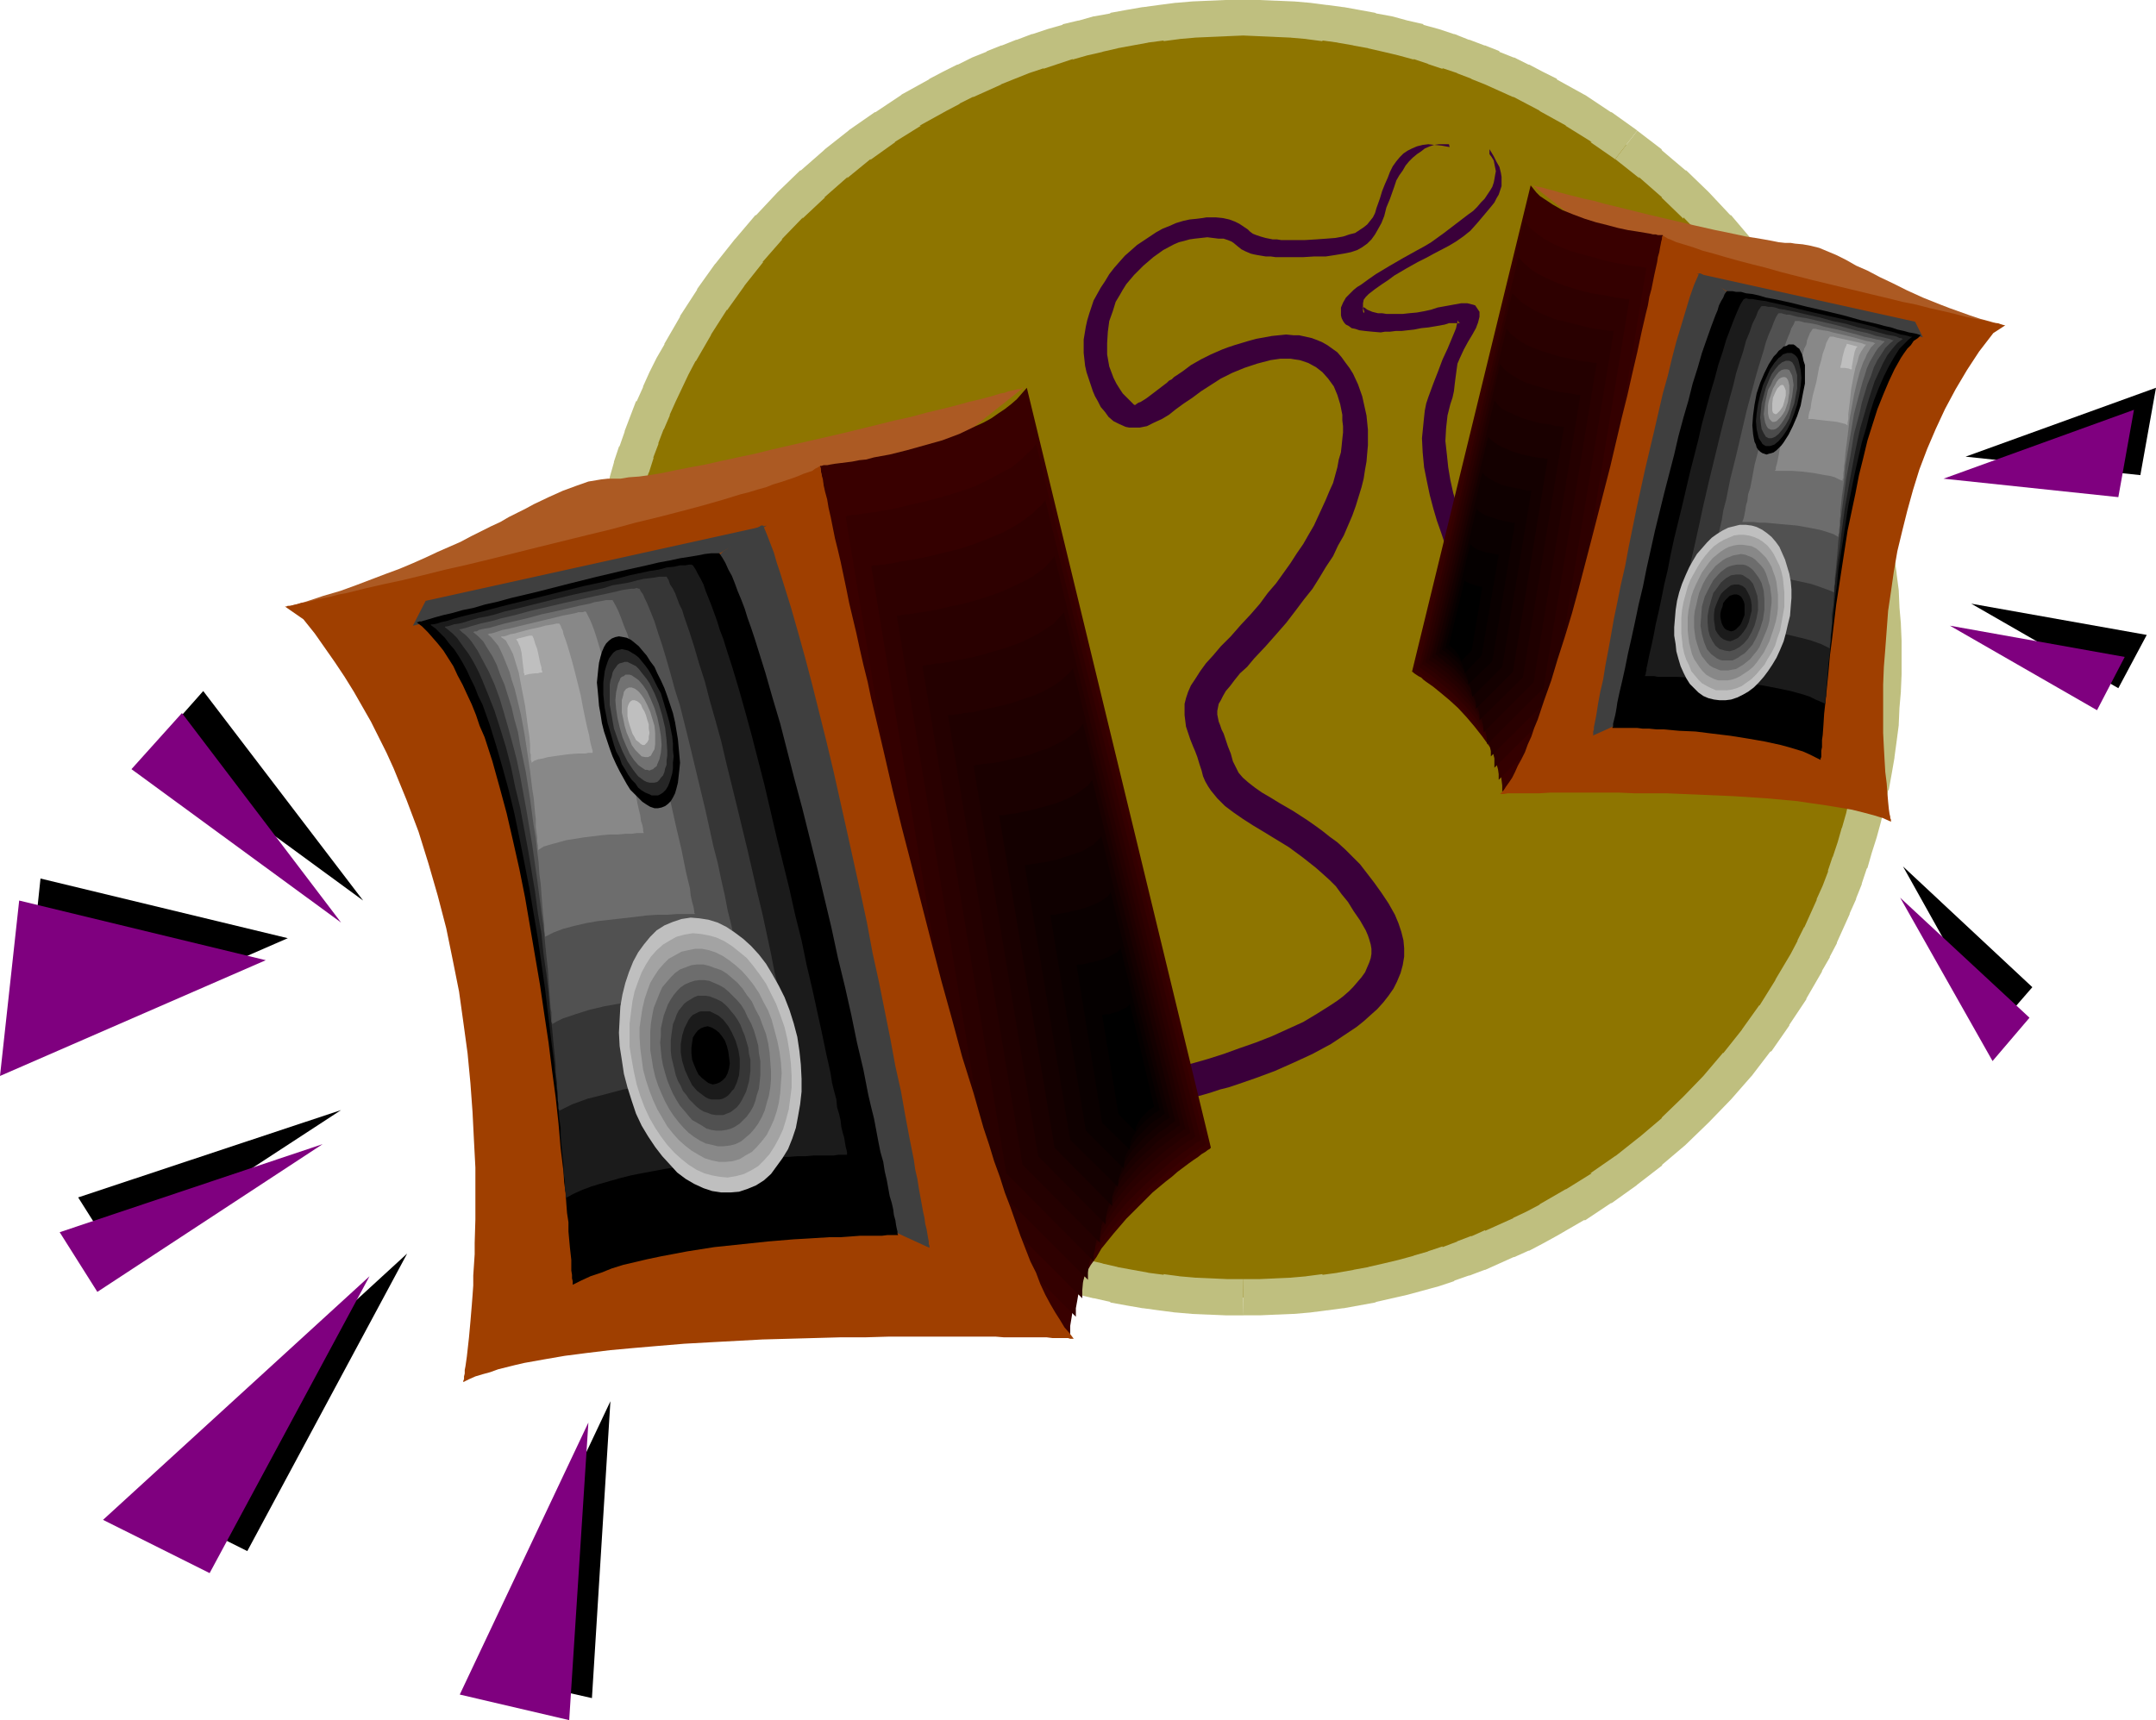 <?xml version="1.0" encoding="UTF-8" standalone="no"?>
<svg
   version="1.0"
   width="129.724mm"
   height="103.527mm"
   id="svg97"
   sodipodi:docname="Speakers 1.wmf"
   xmlns:inkscape="http://www.inkscape.org/namespaces/inkscape"
   xmlns:sodipodi="http://sodipodi.sourceforge.net/DTD/sodipodi-0.dtd"
   xmlns="http://www.w3.org/2000/svg"
   xmlns:svg="http://www.w3.org/2000/svg">
  <sodipodi:namedview
     id="namedview97"
     pagecolor="#ffffff"
     bordercolor="#000000"
     borderopacity="0.25"
     inkscape:showpageshadow="2"
     inkscape:pageopacity="0.0"
     inkscape:pagecheckerboard="0"
     inkscape:deskcolor="#d1d1d1"
     inkscape:document-units="mm" />
  <defs
     id="defs1">
    <pattern
       id="WMFhbasepattern"
       patternUnits="userSpaceOnUse"
       width="6"
       height="6"
       x="0"
       y="0" />
  </defs>
  <path
     style="fill:#8e7500;fill-opacity:1;fill-rule:evenodd;stroke:none"
     d="m 282.638,295.159 h -3.717 l -3.717,-0.162 -3.717,-0.323 -3.717,-0.323 -3.717,-0.323 -3.555,-0.485 -3.555,-0.646 -3.555,-0.646 -3.555,-0.808 -3.555,-0.969 -3.394,-0.808 -3.555,-1.131 -3.394,-1.131 -3.394,-1.131 -3.232,-1.292 -3.394,-1.292 -3.232,-1.454 -3.07,-1.454 -3.232,-1.616 -3.07,-1.616 -6.141,-3.554 -5.818,-3.716 -5.818,-4.039 -5.494,-4.362 -5.171,-4.524 -5.171,-4.847 -4.848,-5.17 -4.525,-5.17 -4.363,-5.493 -4.04,-5.816 -3.717,-5.816 -3.555,-6.139 -1.616,-3.07 -1.616,-3.231 -1.454,-3.07 -1.454,-3.231 -1.293,-3.393 -1.293,-3.231 -1.293,-3.393 -0.97,-3.554 -1.131,-3.393 -0.808,-3.393 -0.97,-3.554 -0.808,-3.554 -0.646,-3.554 -0.646,-3.554 -0.485,-3.554 -0.323,-3.716 -0.323,-3.716 -0.323,-3.716 -0.162,-3.716 v -3.716 -3.716 l 0.162,-3.877 0.323,-3.716 0.323,-3.554 0.323,-3.716 0.485,-3.716 0.646,-3.554 0.646,-3.554 0.808,-3.554 0.97,-3.554 0.808,-3.393 1.131,-3.393 0.97,-3.393 1.293,-3.393 1.293,-3.393 1.293,-3.231 1.454,-3.231 1.454,-3.231 1.616,-3.07 1.616,-3.231 3.555,-6.139 3.717,-5.816 4.04,-5.654 4.363,-5.493 4.525,-5.331 4.848,-5.008 5.171,-4.847 5.171,-4.524 5.494,-4.362 5.818,-4.039 5.818,-3.877 6.141,-3.393 3.07,-1.616 3.232,-1.616 3.07,-1.454 3.232,-1.454 3.394,-1.292 3.232,-1.292 3.394,-1.292 3.394,-0.969 3.555,-1.131 3.394,-0.969 3.555,-0.808 3.555,-0.808 3.555,-0.646 3.555,-0.646 3.555,-0.485 3.717,-0.323 3.717,-0.323 3.717,-0.323 3.717,-0.162 h 3.717 3.717 l 3.717,0.162 3.878,0.323 3.555,0.323 3.717,0.323 3.717,0.485 3.555,0.646 3.555,0.646 3.555,0.808 3.555,0.808 3.394,0.969 3.394,1.131 3.394,0.969 3.394,1.292 3.394,1.292 3.232,1.292 3.232,1.454 3.232,1.454 3.232,1.616 3.07,1.616 6.141,3.393 5.818,3.877 5.818,4.039 5.494,4.362 5.171,4.524 5.171,4.847 4.848,5.008 4.525,5.331 4.363,5.493 4.04,5.654 3.717,5.816 3.555,6.139 1.616,3.231 1.616,3.07 1.454,3.231 1.454,3.231 1.293,3.231 1.293,3.393 1.131,3.393 1.131,3.393 1.131,3.393 0.808,3.393 0.97,3.554 0.808,3.554 0.646,3.554 0.646,3.554 0.485,3.716 0.323,3.716 0.323,3.554 0.323,3.716 v 3.877 l 0.162,3.716 -0.162,3.716 v 3.716 l -0.323,3.716 -0.323,3.716 -0.323,3.716 -0.485,3.554 -0.646,3.554 -0.646,3.554 -0.808,3.554 -0.97,3.554 -0.808,3.393 -1.131,3.393 -1.131,3.554 -1.131,3.393 -1.293,3.231 -1.293,3.393 -1.454,3.231 -1.454,3.07 -1.616,3.231 -1.616,3.07 -3.555,6.139 -3.717,5.816 -4.04,5.816 -4.363,5.493 -4.525,5.17 -4.848,5.17 -5.171,4.847 -5.171,4.524 -5.494,4.362 -5.818,4.039 -5.818,3.716 -6.141,3.554 -3.07,1.616 -3.232,1.616 -3.232,1.454 -3.232,1.454 -3.232,1.292 -3.394,1.292 -3.394,1.131 -3.394,1.131 -3.394,1.131 -3.394,0.808 -3.555,0.969 -3.555,0.808 -3.555,0.646 -3.555,0.646 -3.717,0.485 -3.717,0.323 -3.555,0.323 -3.878,0.323 -3.717,0.162 z"
     id="path1" />
  <path
     style="fill:#bfbf7f;fill-opacity:1;fill-rule:evenodd;stroke:none"
     d="m 282.638,290.959 h 0.162 -3.878 0.162 l -3.717,-0.162 v 0 l -3.717,-0.162 h 0.162 l -3.717,-0.323 h 0.162 l -3.717,-0.485 0.162,0.162 -3.717,-0.485 h 0.162 l -3.555,-0.646 v 0 l -3.555,-0.646 h 0.162 l -3.555,-0.808 h 0.162 l -3.555,-0.808 v 0 l -3.394,-0.969 h 0.162 l -3.394,-0.969 v 0 l -3.394,-1.131 0.162,0.162 -3.394,-1.292 v 0.162 l -3.232,-1.292 v 0 l -3.232,-1.454 0.162,0.162 -3.232,-1.454 v 0 l -3.232,-1.454 h 0.162 l -3.232,-1.454 h 0.162 l -3.07,-1.616 v 0 l -6.141,-3.554 0.323,0.162 -5.979,-3.716 h 0.162 l -5.656,-4.039 0.162,0.162 -5.494,-4.362 0.162,0.162 -5.333,-4.524 h 0.162 l -5.171,-4.847 0.323,0.162 -4.848,-5.008 v 0.162 l -4.525,-5.331 0.162,0.162 -4.363,-5.493 0.162,0.162 -4.04,-5.654 v 0.162 l -3.717,-5.978 0.162,0.162 -3.555,-5.978 v 0 l -1.616,-3.07 v 0.162 l -1.454,-3.231 v 0.162 l -1.454,-3.231 v 0 l -1.454,-3.231 0.162,0.162 -1.454,-3.231 v 0 l -1.293,-3.393 0.162,0.162 -1.293,-3.393 0.162,0.162 -1.131,-3.393 v 0 l -1.131,-3.393 0.162,0.162 -0.97,-3.393 v 0 l -0.808,-3.554 v 0.162 l -0.808,-3.554 v 0.162 l -0.646,-3.554 v 0 l -0.646,-3.554 v 0.162 l -0.485,-3.716 0.162,0.162 -0.485,-3.716 v 0.162 l -0.323,-3.716 v 0.162 l -0.162,-3.877 v 0.162 l -0.162,-3.716 v 0 l -0.162,-3.716 v 0.162 l 0.162,-3.716 v 0 l 0.162,-3.716 v 0.162 l 0.162,-3.716 v 0.162 l 0.323,-3.716 v 0.162 l 0.485,-3.716 h -0.162 l 0.485,-3.554 v 0.162 l 0.646,-3.554 v 0 l 0.646,-3.554 v 0.162 l 0.808,-3.554 v 0.162 l 0.808,-3.554 v 0 l 0.97,-3.393 h -0.162 l 1.131,-3.393 v 0.162 l 1.131,-3.554 -0.162,0.162 1.293,-3.393 -0.162,0.162 1.293,-3.393 v 0.162 l 1.454,-3.393 -0.162,0.162 1.454,-3.231 v 0 l 1.454,-3.07 v 0 l 1.454,-3.07 v 0 l 1.616,-3.07 v 0.162 l 3.555,-6.139 -0.162,0.162 3.717,-5.816 v 0.162 l 4.04,-5.654 -0.162,0.162 4.363,-5.493 h -0.162 l 4.525,-5.17 h -0.162 l 4.848,-5.008 -0.162,0.323 5.171,-4.847 h -0.162 l 5.333,-4.685 -0.162,0.323 5.333,-4.362 v 0.162 l 5.656,-4.039 h -0.162 l 5.979,-3.716 h -0.323 l 6.141,-3.393 v 0 l 3.07,-1.616 h -0.162 l 3.232,-1.616 -0.162,0.162 3.232,-1.454 v 0 l 3.232,-1.454 h -0.162 l 3.232,-1.292 v 0 l 3.232,-1.292 v 0 l 3.394,-1.131 -0.162,0.162 3.394,-1.131 v 0 l 3.394,-1.131 -0.162,0.162 3.394,-0.969 v 0 l 3.555,-0.808 h -0.162 l 3.555,-0.808 h -0.162 l 3.555,-0.646 v 0 l 3.555,-0.646 h -0.162 l 3.717,-0.485 -0.162,0.162 3.717,-0.485 h -0.162 l 3.717,-0.323 h -0.162 l 3.717,-0.162 v 0 l 3.717,-0.162 h -0.162 l 3.878,-0.162 h -0.162 l 3.717,0.162 v 0 l 3.717,0.162 h -0.162 l 3.717,0.162 h -0.162 l 3.717,0.323 h -0.162 l 3.717,0.485 V 9.209 l 3.555,0.485 h -0.162 l 3.717,0.646 h -0.162 l 3.555,0.646 h -0.162 l 3.555,0.808 v 0 l 3.394,0.808 v 0 l 3.555,0.969 -0.162,-0.162 3.394,1.131 h -0.162 l 3.394,1.131 v -0.162 l 3.394,1.131 h -0.162 l 3.394,1.292 h -0.162 l 3.232,1.292 v 0 l 3.232,1.454 v 0 l 3.232,1.454 -0.162,-0.162 3.07,1.616 v 0 l 3.07,1.616 h -0.162 l 6.141,3.393 h -0.162 l 5.979,3.716 h -0.323 l 5.818,4.039 -0.162,-0.162 5.01,-6.462 -0.162,-0.162 -5.656,-4.039 h -0.162 l -5.818,-3.877 -0.323,-0.162 -6.141,-3.393 v -0.162 l -3.232,-1.616 v 0 l -3.07,-1.616 h -0.162 l -3.232,-1.616 h -0.162 l -3.232,-1.292 v -0.162 l -3.232,-1.292 h -0.162 l -3.394,-1.292 h -0.162 L 330.795,7.755 h -0.162 l -3.394,-1.131 v 0 l -3.555,-0.969 V 5.493 l -3.555,-0.808 v 0 l -3.555,-0.969 v 0 l -3.555,-0.646 -0.323,-0.162 -3.555,-0.646 v 0 l -3.555,-0.646 h -0.162 l -3.555,-0.485 h -0.162 l -3.717,-0.485 v 0 l -3.717,-0.323 h -0.162 l -3.717,-0.162 h -0.162 L 286.516,0 v 0 h -3.717 -0.162 -3.717 -0.162 l -3.717,0.162 h -0.162 l -3.717,0.162 v 0 l -3.717,0.323 h -0.162 l -3.717,0.485 v 0 l -3.555,0.485 h -0.162 l -3.717,0.646 v 0 l -3.555,0.646 -0.162,0.162 -3.555,0.646 h -0.162 l -3.394,0.969 h -0.162 l -3.394,0.808 -0.162,0.162 -3.394,0.969 v 0 l -3.394,1.131 h -0.162 l -3.394,1.292 h -0.162 l -3.232,1.292 h -0.162 l -3.232,1.292 -0.162,0.162 -3.232,1.292 v 0 l -3.232,1.616 h -0.162 l -3.232,1.616 v 0 l -3.07,1.616 -0.162,0.162 -6.141,3.393 -0.162,0.162 -5.818,3.877 h -0.162 l -5.818,4.039 -0.162,0.162 -5.333,4.2 -0.323,0.323 -5.171,4.524 h -0.162 l -5.01,4.847 -0.162,0.162 -4.848,5.17 h -0.162 l -4.525,5.331 -0.162,0.162 -4.363,5.493 -0.162,0.162 -4.04,5.654 v 0.162 l -3.878,5.978 v 0.162 l -3.555,6.139 v 0.162 l -1.778,3.07 v 0 l -1.616,3.231 v 0 l -1.454,3.231 v 0.162 l -1.454,3.231 h -0.162 l -1.293,3.393 v 0 l -1.293,3.393 v 0.162 l -1.131,3.231 -0.162,0.162 -1.131,3.393 v 0.162 l -0.97,3.393 v 0.162 l -0.97,3.393 v 0 l -0.808,3.554 v 0.162 l -0.808,3.393 -0.162,0.323 -0.646,3.554 v 0 l -0.646,3.554 v 0.162 l -0.485,3.554 v 0.162 l -0.485,3.716 v 0 l -0.323,3.716 v 0.162 l -0.162,3.716 v 0.162 l -0.162,3.716 v 0 3.716 0.162 3.716 0.162 l 0.162,3.716 v 0.162 l 0.162,3.716 v 0 l 0.323,3.716 v 0.162 l 0.485,3.716 v 0 l 0.485,3.554 v 0.162 l 0.646,3.716 v 0 l 0.646,3.554 0.162,0.162 0.808,3.554 v 0 l 0.808,3.554 v 0 l 0.97,3.554 v 0 l 0.97,3.554 v 0 l 1.131,3.393 0.162,0.162 1.131,3.393 v 0.162 l 1.293,3.231 v 0.162 l 1.293,3.231 0.162,0.162 1.454,3.231 v 0 l 1.454,3.231 v 0.162 l 1.616,3.07 v 0.162 l 1.778,3.07 v 0.162 l 3.555,6.139 v 0.162 l 3.878,5.816 v 0.162 l 4.04,5.816 0.162,0.162 4.363,5.493 0.162,0.162 4.525,5.17 v 0.162 l 4.848,5.008 0.323,0.162 5.01,4.847 0.162,0.162 5.171,4.524 0.162,0.162 5.494,4.362 0.162,0.162 5.818,4.039 h 0.162 l 5.818,3.877 h 0.162 l 6.141,3.554 h 0.162 l 3.07,1.777 v 0 l 3.232,1.616 h 0.162 l 3.232,1.454 v 0 l 3.232,1.454 h 0.162 l 3.232,1.454 h 0.162 l 3.232,1.292 h 0.162 l 3.394,1.131 0.162,0.162 3.394,1.131 v 0 l 3.394,0.969 h 0.162 l 3.394,0.969 h 0.162 l 3.394,0.808 h 0.162 l 3.555,0.808 0.162,0.162 3.555,0.646 v 0 l 3.717,0.646 h 0.162 l 3.555,0.485 v 0 l 3.717,0.485 h 0.162 l 3.717,0.323 v 0 l 3.717,0.162 h 0.162 l 3.717,0.162 h 0.162 3.717 0.162 z"
     id="path2" />
  <path
     style="fill:#bfbf7f;fill-opacity:1;fill-rule:evenodd;stroke:none"
     d="m 367.316,36.188 5.494,4.362 -0.162,-0.323 5.333,4.685 h -0.162 l 5.01,4.847 V 49.436 l 4.848,5.008 h -0.323 l 4.525,5.17 v 0 l 4.363,5.493 -0.162,-0.162 4.04,5.654 v -0.162 l 3.717,5.816 -0.162,-0.162 3.555,6.139 v -0.162 l 1.616,3.07 h -0.162 l 1.616,3.07 v 0 l 1.454,3.07 v 0 l 1.454,3.231 -0.162,-0.162 1.454,3.393 v -0.162 l 1.293,3.393 -0.162,-0.162 1.131,3.393 v -0.162 l 1.131,3.554 v -0.162 l 0.97,3.393 v 0 l 0.97,3.393 v 0 l 0.808,3.554 v -0.162 l 0.808,3.554 v -0.162 l 0.646,3.554 v 0 l 0.485,3.554 v -0.162 l 0.646,3.554 h -0.162 l 0.485,3.716 v -0.162 l 0.323,3.716 v -0.162 l 0.162,3.716 v -0.162 l 0.162,3.716 v 0 3.716 -0.162 3.716 0 l -0.162,3.716 v -0.162 l -0.162,3.877 v -0.162 l -0.323,3.716 v -0.162 l -0.485,3.716 0.162,-0.162 -0.646,3.716 v -0.162 l -0.485,3.554 v 0 l -0.646,3.554 v -0.162 l -0.808,3.554 v -0.162 l -0.808,3.554 v 0 l -0.97,3.393 v -0.162 l -0.97,3.393 v 0 l -1.131,3.393 v -0.162 l -1.131,3.393 0.162,-0.162 -1.293,3.393 v 0 l -1.454,3.231 0.162,-0.162 -1.454,3.231 v 0 l -1.454,3.231 v -0.162 l -1.616,3.231 0.162,-0.162 -1.616,3.07 v 0 l -3.555,5.978 0.162,-0.162 -3.717,5.978 v -0.162 l -4.04,5.654 0.162,-0.162 -4.363,5.493 v -0.162 l -4.525,5.331 0.162,-0.162 -4.848,5.008 0.162,-0.162 -5.01,4.847 h 0.162 l -5.333,4.524 0.162,-0.162 -5.494,4.362 0.162,-0.162 -5.818,4.039 h 0.323 l -5.979,3.716 0.162,-0.162 -6.141,3.554 h 0.162 l -3.07,1.616 v 0 l -3.07,1.454 h 0.162 l -3.232,1.454 v 0 l -3.232,1.454 v -0.162 l -3.232,1.454 0.162,-0.162 -3.394,1.292 h 0.162 l -3.394,1.292 v -0.162 l -3.394,1.131 h 0.162 l -3.394,0.969 h 0.162 l -3.555,0.969 v 0 l -3.394,0.808 v 0 l -3.555,0.808 h 0.162 l -3.555,0.646 h 0.162 l -3.717,0.646 h 0.162 l -3.555,0.485 v -0.162 l -3.717,0.485 h 0.162 l -3.717,0.323 h 0.162 l -3.717,0.162 h 0.162 l -3.717,0.162 v 0 h -3.717 l 0.162,8.239 h 3.717 v 0 l 3.717,-0.162 h 0.162 l 3.717,-0.162 h 0.162 l 3.717,-0.323 v 0 l 3.717,-0.485 h 0.162 l 3.555,-0.485 h 0.162 l 3.555,-0.646 v 0 l 3.555,-0.646 0.323,-0.162 3.555,-0.808 v 0 l 3.555,-0.808 v 0 l 3.555,-0.969 v 0 l 3.555,-0.969 v 0 l 3.394,-1.131 0.162,-0.162 3.232,-1.131 h 0.162 l 3.394,-1.292 h 0.162 l 3.232,-1.454 v 0 l 3.232,-1.454 h 0.162 l 3.232,-1.454 h 0.162 l 3.07,-1.616 v 0 l 3.232,-1.777 v 0 l 6.141,-3.554 h 0.323 l 5.818,-3.877 h 0.162 l 5.656,-4.039 0.162,-0.162 5.656,-4.362 v -0.162 l 5.333,-4.524 0.162,-0.162 5.01,-4.847 0.162,-0.162 4.848,-5.008 0.162,-0.162 4.525,-5.17 0.162,-0.162 4.202,-5.493 0.323,-0.162 4.04,-5.816 v -0.162 l 3.878,-5.816 v -0.162 l 3.555,-6.139 v -0.162 l 1.778,-3.07 v -0.162 l 1.616,-3.07 v -0.162 l 1.454,-3.231 v 0 l 1.454,-3.231 v -0.162 l 1.454,-3.231 v -0.162 l 1.293,-3.231 v -0.162 l 1.131,-3.393 0.162,-0.162 0.97,-3.393 v 0 l 1.131,-3.554 v 0 l 0.97,-3.554 v 0 l 0.808,-3.554 v 0 l 0.808,-3.554 0.162,-0.162 0.646,-3.554 v 0 l 0.646,-3.716 v -0.162 l 0.485,-3.554 v 0 l 0.485,-3.716 v -0.162 l 0.162,-3.716 v 0 l 0.323,-3.716 v -0.162 l 0.162,-3.716 v -0.162 -3.716 -0.162 -3.716 0 l -0.162,-3.716 v -0.162 l -0.323,-3.716 v -0.162 l -0.162,-3.716 v 0 l -0.485,-3.716 v -0.162 l -0.485,-3.554 v -0.162 l -0.646,-3.554 v 0 l -0.646,-3.554 -0.162,-0.323 -0.808,-3.393 v -0.162 l -0.808,-3.554 v 0 l -0.97,-3.393 v -0.162 l -1.131,-3.393 v -0.162 l -0.97,-3.393 -0.162,-0.162 -1.131,-3.231 v -0.162 l -1.293,-3.393 v 0 l -1.454,-3.393 v 0 l -1.454,-3.231 v -0.162 l -1.454,-3.231 v 0 l -1.616,-3.231 v 0 l -1.778,-3.07 v -0.162 l -3.555,-6.139 v -0.162 l -3.878,-5.978 v -0.162 l -4.04,-5.654 -0.162,-0.162 -4.363,-5.493 -0.162,-0.162 -4.525,-5.331 h -0.162 l -4.848,-5.17 -0.162,-0.162 -5.01,-4.847 h -0.162 l -5.333,-4.524 -0.162,-0.323 -5.494,-4.2 z"
     id="path3" />
  <path
     style="fill:#3a003a;fill-opacity:1;fill-rule:evenodd;stroke:none"
     d="m 336.128,127.628 v -0.162 -0.162 l -0.323,-0.323 -0.162,-0.485 -0.162,-0.485 -0.646,-1.292 -0.323,-0.969 -0.808,-1.777 -0.808,-2.1 -0.808,-2.423 -0.808,-2.585 -0.808,-2.746 -0.646,-2.908 -0.485,-2.908 -0.323,-3.07 -0.323,-2.908 0.162,-2.908 0.323,-2.908 0.323,-1.292 0.323,-1.292 0.485,-1.454 0.323,-1.454 0.162,-1.454 0.162,-1.292 0.323,-2.423 0.162,-1.131 0.485,-1.131 0.97,-2.1 0.97,-1.777 0.97,-1.616 0.808,-1.454 0.485,-1.292 0.162,-0.646 0.162,-0.646 v -0.485 -0.646 l -0.323,-0.485 -0.323,-0.485 -0.323,-0.485 -0.485,-0.162 -0.646,-0.162 -0.646,-0.162 h -1.454 l -1.778,0.323 -3.555,0.646 -1.454,0.485 -1.454,0.323 -1.778,0.323 -1.778,0.162 -1.454,0.162 h -1.454 -2.262 l -0.97,-0.162 h -0.97 l -0.646,-0.162 -0.646,-0.162 -1.131,-0.485 -0.646,-0.485 -0.646,-0.162 0.323,0.162 0.162,0.485 0.162,0.485 -0.162,0.323 v 0 l -0.162,-0.485 V 70.276 69.63 68.984 l 0.162,-0.808 0.485,-0.646 0.646,-0.646 1.454,-1.131 1.616,-1.131 1.454,-0.969 1.293,-0.969 2.747,-1.616 2.586,-1.454 1.939,-0.969 1.778,-0.969 3.394,-1.777 1.616,-0.969 1.616,-1.131 1.616,-1.292 1.454,-1.616 1.778,-2.1 0.808,-0.969 0.808,-0.969 0.646,-0.808 0.485,-0.969 0.485,-0.808 0.323,-0.969 0.323,-0.969 v -0.969 -1.131 l -0.162,-0.969 -0.323,-1.292 -0.646,-1.131 -0.646,-1.292 -0.97,-1.616 v 1.131 l 0.485,0.646 0.485,0.808 0.162,0.808 0.162,0.808 0.162,0.808 -0.162,0.808 -0.162,0.969 -0.162,0.808 -0.323,0.969 -0.485,0.808 -1.293,1.939 -0.808,0.808 -0.808,0.969 -0.97,0.969 -1.131,0.808 -2.747,2.1 -2.747,2.1 -2.909,2.1 -1.616,0.969 -1.778,0.969 -2.909,1.616 -3.07,1.777 -1.616,0.969 -1.616,0.969 -1.616,1.131 -1.778,1.292 -0.808,0.485 -0.808,0.646 -0.808,0.808 -0.97,0.969 -0.646,1.131 -0.485,1.131 v 0.485 0.646 0.646 l 0.162,0.646 0.323,0.646 0.323,0.485 0.323,0.323 0.646,0.323 0.646,0.485 0.808,0.162 0.97,0.323 1.293,0.162 1.616,0.162 1.939,0.162 0.97,-0.162 h 1.131 l 1.293,-0.162 h 1.293 l 1.454,-0.162 1.454,-0.162 1.616,-0.323 1.616,-0.162 1.939,-0.323 1.778,-0.323 0.97,-0.323 h 0.808 0.485 1.131 0.162 l -0.323,-0.162 -0.323,-0.485 v 0.485 l -0.162,0.485 -0.162,0.808 -0.323,0.808 -1.616,3.877 -1.131,2.423 -0.97,2.585 -1.131,2.908 -1.131,3.07 -0.485,1.454 -0.323,1.616 -0.162,1.454 -0.162,1.616 -0.323,3.231 0.162,3.231 0.323,3.393 0.646,3.231 0.646,3.07 0.808,3.07 0.808,2.746 0.97,2.746 0.808,2.423 0.97,1.939 0.323,0.969 0.323,0.808 0.323,0.646 0.323,0.646 0.162,0.485 0.323,0.485 v 0.162 l 0.162,0.162 z"
     id="path4" />
  <path
     style="fill:#3a003a;fill-opacity:1;fill-rule:evenodd;stroke:none"
     d="m 264.862,251.217 0.485,-0.162 0.646,-0.162 0.97,-0.162 1.131,-0.323 1.293,-0.323 1.293,-0.323 1.454,-0.323 1.778,-0.485 1.616,-0.485 1.939,-0.646 1.939,-0.485 1.939,-0.646 4.202,-1.454 4.363,-1.616 4.363,-1.939 4.202,-1.939 4.202,-2.262 1.939,-1.292 1.939,-1.292 1.939,-1.292 1.616,-1.292 1.616,-1.454 1.454,-1.292 1.454,-1.616 1.131,-1.454 1.131,-1.616 0.808,-1.616 0.808,-1.939 0.485,-1.777 0.323,-1.939 v -1.939 l -0.162,-1.777 -0.485,-1.939 -0.646,-1.939 -0.808,-1.939 -1.454,-2.585 -1.616,-2.423 -1.616,-2.262 -1.616,-2.1 -1.616,-2.1 -1.778,-1.777 -1.616,-1.616 -1.778,-1.616 -1.778,-1.292 -1.616,-1.292 -1.778,-1.292 -1.616,-1.131 -3.232,-2.1 -3.07,-1.777 -2.101,-1.292 -1.939,-1.131 -1.616,-1.131 -1.454,-1.131 -1.293,-1.131 -0.97,-1.131 -0.646,-1.292 -0.646,-1.292 -0.485,-1.777 -0.646,-1.616 -0.485,-1.454 -0.485,-1.454 -0.485,-0.969 -0.323,-0.969 -0.323,-0.808 -0.162,-0.808 -0.162,-0.808 v -0.808 l 0.162,-0.808 0.162,-0.808 0.485,-0.808 0.485,-0.969 0.646,-1.131 0.97,-1.131 0.97,-1.292 1.293,-1.616 1.616,-1.454 1.616,-1.939 2.586,-2.746 2.424,-2.746 2.262,-2.585 2.101,-2.746 1.939,-2.585 1.939,-2.423 1.616,-2.585 1.454,-2.423 1.616,-2.423 1.131,-2.423 1.293,-2.262 0.97,-2.262 0.97,-2.262 0.808,-2.262 0.646,-2.1 0.646,-2.1 0.485,-1.939 0.323,-2.1 0.323,-1.777 0.162,-1.939 0.162,-1.777 v -3.554 l -0.162,-1.616 -0.162,-1.616 -0.323,-1.454 -0.646,-2.908 -0.97,-2.746 -1.131,-2.423 -0.808,-1.292 -0.97,-1.292 -0.808,-1.131 -0.97,-1.131 -1.131,-0.808 -1.131,-0.808 -1.131,-0.646 -1.131,-0.485 -1.293,-0.485 -1.454,-0.323 -1.454,-0.323 h -1.293 l -1.616,-0.162 -1.616,0.162 -1.616,0.162 -1.778,0.323 -1.778,0.323 -1.778,0.485 -1.616,0.485 -1.616,0.485 -1.454,0.485 -1.293,0.485 -2.586,1.131 -2.262,1.131 -2.262,1.292 -1.939,1.454 -1.939,1.292 -0.485,0.485 -0.646,0.323 -0.485,0.485 -0.646,0.485 -2.747,2.1 -1.293,0.969 -1.293,0.808 -0.485,0.162 -0.485,0.323 -0.162,0.162 h -0.323 l -0.162,-0.162 -0.323,-0.323 -0.485,-0.485 -0.808,-0.808 -0.808,-0.808 -0.646,-0.969 -0.808,-1.292 -0.646,-1.292 -0.485,-1.292 -0.485,-1.292 -0.485,-2.746 v -2.585 l 0.162,-2.585 0.323,-2.423 0.808,-2.262 0.646,-2.1 0.485,-0.808 0.485,-0.808 0.646,-1.131 0.808,-1.292 1.778,-2.1 2.101,-2.1 2.262,-1.939 2.262,-1.616 2.424,-1.292 1.131,-0.485 1.293,-0.323 1.131,-0.323 1.131,-0.162 1.454,-0.162 1.454,-0.162 1.293,0.162 1.293,0.162 h 1.131 l 0.97,0.323 0.808,0.323 0.485,0.323 0.97,0.808 0.808,0.646 0.97,0.485 1.131,0.485 0.646,0.162 0.808,0.162 0.97,0.162 0.97,0.162 h 1.131 l 1.131,0.162 h 1.616 1.454 3.232 l 2.586,-0.162 h 2.586 l 2.101,-0.323 1.939,-0.323 1.616,-0.323 1.454,-0.485 1.131,-0.646 1.131,-0.808 0.97,-0.969 0.808,-1.131 0.646,-1.131 0.808,-1.454 0.646,-1.616 0.485,-1.939 0.808,-1.939 0.97,-2.746 0.485,-1.454 0.646,-1.131 0.808,-1.131 0.646,-1.131 0.808,-0.969 0.808,-0.808 0.97,-0.808 0.97,-0.646 0.808,-0.646 1.131,-0.485 0.97,-0.323 1.131,-0.162 h 0.97 1.293 l 0.162,0.646 -1.778,-0.323 -1.616,-0.162 -1.454,-0.162 -1.293,0.162 -1.293,0.323 -1.131,0.485 -0.97,0.485 -0.97,0.646 -0.808,0.808 -0.808,0.969 -0.808,1.131 -0.646,1.292 -0.485,1.292 -0.646,1.454 -0.646,1.616 -0.485,1.616 -0.808,2.262 -0.323,1.131 -0.485,0.969 -0.646,0.808 -0.646,0.808 -0.808,0.646 -0.97,0.646 -0.97,0.646 -1.293,0.323 -1.454,0.485 -1.778,0.323 -2.101,0.162 -2.262,0.162 -2.586,0.162 h -2.747 -1.293 -1.293 l -0.97,-0.162 h -0.97 l -0.808,-0.162 -0.808,-0.162 -1.131,-0.323 -0.97,-0.323 -0.808,-0.323 -0.646,-0.485 -0.485,-0.485 -1.939,-1.292 -0.97,-0.485 -1.293,-0.485 -1.454,-0.323 -1.616,-0.162 h -0.97 -1.131 l -0.97,0.162 -1.293,0.162 -1.616,0.162 -1.454,0.323 -1.616,0.485 -1.454,0.646 -1.616,0.646 -1.454,0.808 -1.454,0.969 -1.454,0.969 -1.454,0.969 -1.454,1.292 -1.293,1.131 -1.293,1.454 -1.131,1.292 -1.131,1.454 -0.97,1.616 -0.97,1.454 -0.808,1.454 -0.808,1.454 -0.485,1.454 -0.485,1.454 -0.485,1.616 -0.323,1.454 -0.485,2.908 v 1.616 1.454 l 0.162,1.454 0.162,1.454 0.323,1.454 0.485,1.454 0.485,1.454 0.485,1.454 0.485,1.131 0.646,1.131 0.646,1.292 0.97,1.131 0.808,1.131 1.131,0.969 1.293,0.646 1.454,0.646 0.808,0.162 h 0.808 1.616 l 1.616,-0.323 1.616,-0.808 1.778,-0.808 1.616,-0.969 1.616,-1.292 1.778,-1.292 1.939,-1.292 1.939,-1.454 2.262,-1.454 2.262,-1.454 2.586,-1.292 2.747,-1.131 2.909,-0.969 3.07,-0.808 1.131,-0.162 1.131,-0.162 h 2.262 l 0.97,0.162 1.131,0.162 1.939,0.646 1.778,0.969 1.454,1.131 1.293,1.454 1.293,1.777 0.808,1.939 0.646,2.1 0.485,2.423 v 1.292 l 0.162,1.292 v 1.454 l -0.162,1.454 -0.162,1.616 -0.162,1.454 -0.485,1.616 -0.323,1.777 -0.485,1.777 -0.485,1.777 -0.808,1.777 -0.808,1.939 -0.808,1.777 -0.97,2.1 -0.97,2.1 -1.131,1.939 -1.293,2.262 -1.454,2.1 -1.454,2.262 -1.616,2.262 -1.616,2.262 -1.939,2.262 -1.778,2.423 -2.101,2.423 -2.262,2.423 -2.262,2.585 -2.262,2.262 -1.778,2.1 -1.616,1.777 -1.293,1.777 -1.131,1.777 -0.97,1.454 -0.646,1.454 -0.485,1.454 -0.323,1.292 v 1.292 1.292 l 0.162,1.292 0.162,1.292 0.485,1.454 0.485,1.454 0.646,1.616 0.485,1.131 0.485,1.292 0.485,1.616 0.485,1.454 0.323,1.292 0.485,1.131 0.646,1.131 0.646,0.969 1.454,1.777 1.778,1.777 1.939,1.454 2.101,1.454 2.262,1.454 2.424,1.454 2.909,1.777 2.909,1.777 3.07,2.262 3.07,2.423 1.454,1.292 1.616,1.454 1.454,1.454 1.293,1.777 1.454,1.777 1.293,2.1 1.454,2.1 1.293,2.262 0.485,1.131 0.323,0.969 0.323,1.131 0.162,0.969 v 1.131 l -0.162,0.969 -0.323,0.969 -0.485,1.131 -0.485,1.131 -0.808,1.131 -0.97,1.131 -0.97,1.131 -0.97,0.969 -1.293,1.131 -1.293,0.969 -1.454,0.969 -3.07,1.939 -3.232,1.939 -3.555,1.616 -3.555,1.616 -3.717,1.454 -3.717,1.292 -3.555,1.292 -3.555,1.131 -3.394,0.969 -3.07,0.808 -1.293,0.485 -1.454,0.162 -1.131,0.323 -1.131,0.323 z"
     id="path5" />
  <path
     style="fill:#ac5a23;fill-opacity:1;fill-rule:evenodd;stroke:none"
     d="m 232.704,88.209 v 0 h -0.162 l -0.323,0.162 -0.323,0.162 h -0.485 l -0.646,0.162 -0.646,0.162 -0.808,0.162 -0.808,0.323 -0.97,0.162 -2.101,0.646 -2.424,0.646 -2.747,0.646 -2.909,0.808 -3.232,0.808 -3.394,0.808 -3.555,0.969 -3.717,0.808 -3.878,0.969 -7.918,1.939 -16.16,3.716 -3.878,0.969 -3.878,0.808 -3.717,0.808 -3.555,0.808 -3.555,0.646 -3.232,0.646 -3.07,0.646 -2.909,0.485 -2.424,0.323 -2.262,0.162 -0.97,0.162 -0.97,0.162 h -0.808 -0.808 -1.293 l -1.454,0.162 -2.909,0.485 -2.747,0.969 -3.07,1.131 -3.232,1.454 -3.394,1.616 -1.778,0.969 -1.939,0.969 -0.97,0.485 -0.97,0.485 -1.939,1.131 -2.101,0.969 -2.262,1.131 -2.262,1.131 -2.424,1.292 -2.586,1.131 -2.586,1.131 -2.747,1.292 -2.909,1.292 -3.07,1.292 -3.07,1.131 -3.394,1.292 -3.394,1.292 -3.555,1.292 -3.878,1.131 -3.878,1.292 -4.202,1.131 106.171,-1.292 z"
     id="path6" />
  <path
     style="fill:#390000;fill-opacity:1;fill-rule:evenodd;stroke:none"
     d="m 186.486,105.979 h 0.162 0.162 l 0.485,-0.162 h 0.808 l 0.808,-0.162 0.97,-0.162 1.293,-0.162 1.293,-0.162 1.293,-0.162 1.616,-0.323 1.616,-0.162 1.778,-0.485 3.555,-0.646 3.878,-0.969 4.04,-1.131 4.04,-1.131 3.878,-1.454 3.717,-1.777 1.778,-0.808 1.778,-0.969 1.616,-1.131 1.454,-0.969 1.454,-1.131 1.293,-1.131 1.131,-1.292 1.131,-1.292 41.854,172.863 v 0 l -0.323,0.323 -0.323,0.162 -0.646,0.485 -0.808,0.485 -0.808,0.646 -0.97,0.646 -1.131,0.808 -1.293,0.969 -1.293,0.969 -1.293,1.131 -1.454,1.131 -2.909,2.423 -2.909,2.908 -3.07,3.07 -2.909,3.393 -2.747,3.393 -1.131,1.939 -1.293,1.777 -1.131,1.939 -0.808,1.939 -0.97,1.939 -0.646,2.1 -0.485,1.939 -0.323,2.1 -0.323,1.939 v 2.1 l -29.088,-29.241 z"
     id="path7" />
  <path
     style="fill:#340000;fill-opacity:1;fill-rule:evenodd;stroke:none"
     d="m 192.304,117.45 h 0.162 l 0.162,-0.162 h 0.485 l 0.646,-0.162 h 0.808 l 0.97,-0.162 0.97,-0.162 1.293,-0.162 1.293,-0.162 1.454,-0.323 1.454,-0.162 1.616,-0.323 3.232,-0.808 3.555,-0.808 3.717,-0.969 3.717,-1.131 3.717,-1.292 3.394,-1.616 3.232,-1.777 1.616,-0.808 1.293,-0.969 1.293,-1.131 1.131,-1.131 1.131,-0.969 0.97,-1.292 38.622,159.292 v 0 l -0.323,0.162 -0.323,0.323 -0.646,0.323 -0.646,0.485 -0.808,0.485 -0.97,0.646 -0.97,0.808 -1.131,0.808 -1.131,0.969 -1.293,0.969 -1.293,1.131 -2.747,2.262 -2.747,2.585 -2.747,2.908 -2.586,3.07 -2.586,3.231 -1.131,1.777 -1.131,1.616 -0.97,1.777 -0.808,1.777 -0.808,1.777 -0.646,1.939 -0.485,1.777 -0.323,1.939 -0.323,1.777 v 1.939 L 217.837,272.703 Z"
     id="path8" />
  <path
     style="fill:#2e0000;fill-opacity:1;fill-rule:evenodd;stroke:none"
     d="m 198.121,128.759 h 0.162 l 0.162,-0.162 h 0.485 0.646 l 0.646,-0.162 h 0.808 l 0.97,-0.162 1.131,-0.162 1.293,-0.323 1.131,-0.162 2.909,-0.485 3.07,-0.646 3.232,-0.808 3.394,-0.808 3.394,-1.131 3.232,-1.292 3.232,-1.292 2.909,-1.616 1.293,-0.808 1.293,-0.969 1.293,-0.969 0.97,-0.969 1.131,-0.969 0.808,-1.131 35.39,145.56 -0.162,0.162 -0.162,0.162 -0.485,0.162 -0.485,0.323 -0.485,0.485 -0.808,0.485 -0.808,0.646 -0.97,0.646 -0.97,0.808 -1.131,0.808 -2.262,1.939 -2.424,2.1 -2.586,2.423 -2.586,2.585 -2.424,2.746 -2.262,2.908 -2.101,3.231 -0.808,1.454 -0.808,1.777 -0.646,1.616 -0.646,1.616 -0.485,1.777 -0.323,1.616 -0.162,1.777 v 1.777 l -24.563,-24.556 z"
     id="path9" />
  <path
     style="fill:#290000;fill-opacity:1;fill-rule:evenodd;stroke:none"
     d="m 203.939,140.067 v 0 h 0.323 0.323 l 0.485,-0.162 0.808,-0.162 h 0.646 l 0.97,-0.162 0.97,-0.162 1.131,-0.162 1.131,-0.162 2.586,-0.485 2.747,-0.646 3.07,-0.646 2.909,-0.808 3.07,-0.969 3.07,-1.131 2.747,-1.292 2.747,-1.292 1.293,-0.808 1.131,-0.808 1.131,-0.808 0.97,-0.969 0.808,-0.969 0.808,-0.969 31.997,131.99 v 0 l -0.162,0.162 -0.323,0.323 -0.485,0.323 -0.646,0.323 -0.646,0.485 -0.808,0.485 -0.808,0.646 -0.808,0.646 -0.97,0.808 -2.101,1.616 -2.262,2.1 -2.424,2.1 -2.262,2.262 -2.262,2.585 -1.939,2.746 -1.778,2.746 -0.97,1.454 -0.646,1.616 -0.646,1.454 -0.485,1.454 -0.485,1.616 -0.323,1.616 -0.162,1.454 v 1.616 L 225.109,268.826 Z"
     id="path10" />
  <path
     style="fill:#240000;fill-opacity:1;fill-rule:evenodd;stroke:none"
     d="m 209.757,151.376 h 0.323 0.323 l 0.485,-0.162 h 0.646 l 0.646,-0.162 0.808,-0.162 h 0.808 l 2.101,-0.323 2.262,-0.485 2.586,-0.485 2.586,-0.646 2.747,-0.808 2.747,-0.808 2.747,-0.969 2.424,-1.131 2.424,-1.292 2.262,-1.454 0.97,-0.646 0.808,-0.969 0.808,-0.808 0.646,-0.808 28.765,118.419 v 0 l -0.162,0.162 -0.323,0.162 -0.485,0.323 -0.485,0.323 -0.646,0.323 -0.646,0.646 -0.646,0.485 -1.778,1.292 -1.778,1.454 -2.101,1.777 -2.101,1.939 -2.101,2.1 -1.939,2.262 -1.939,2.423 -1.454,2.585 -1.454,2.585 -0.646,1.454 -0.485,1.292 -0.323,1.454 -0.162,1.292 -0.323,1.454 v 1.454 l -19.877,-20.033 z"
     id="path11" />
  <path
     style="fill:#1f0000;fill-opacity:1;fill-rule:evenodd;stroke:none"
     d="m 215.574,162.685 h 0.323 0.323 0.323 l 0.485,-0.162 h 0.646 l 1.616,-0.323 1.778,-0.162 1.939,-0.485 2.262,-0.485 2.262,-0.485 2.424,-0.646 2.424,-0.808 2.424,-0.808 2.262,-0.969 2.101,-1.131 1.939,-1.292 1.616,-1.454 0.646,-0.646 0.646,-0.808 25.533,104.687 v 0.162 h -0.162 l -0.323,0.162 -0.323,0.323 -0.485,0.323 -0.485,0.323 -1.293,0.969 -1.454,1.131 -1.778,1.292 -1.778,1.616 -1.778,1.616 -1.778,1.939 -1.778,2.1 -1.778,2.1 -1.293,2.262 -1.293,2.262 -0.97,2.423 -0.323,1.131 -0.162,1.292 -0.162,1.292 v 1.292 L 232.542,264.949 Z"
     id="path12" />
  <path
     style="fill:#1a0000;fill-opacity:1;fill-rule:evenodd;stroke:none"
     d="m 221.392,174.155 h 0.323 l 0.162,-0.162 h 0.485 l 0.97,-0.162 1.293,-0.162 1.616,-0.162 1.616,-0.323 1.939,-0.485 2.101,-0.485 2.101,-0.485 2.101,-0.808 2.101,-0.646 1.939,-0.969 1.939,-0.969 1.616,-1.131 1.454,-1.131 1.131,-1.454 22.139,91.278 -0.162,0.162 v 0 l -0.323,0.162 -0.323,0.162 -0.323,0.323 -0.485,0.323 -1.131,0.808 -1.293,0.969 -1.454,1.131 -1.454,1.454 -1.616,1.454 -1.616,1.616 -1.616,1.777 -1.454,1.777 -1.131,1.939 -1.131,2.1 -0.808,2.1 -0.485,2.1 -0.162,1.131 v 1.131 l -15.352,-15.509 z"
     id="path13" />
  <path
     style="fill:#140000;fill-opacity:1;fill-rule:evenodd;stroke:none"
     d="m 227.209,185.464 h 0.162 0.646 l 0.808,-0.162 1.131,-0.162 1.293,-0.162 1.454,-0.323 1.616,-0.323 1.778,-0.485 3.555,-0.969 1.778,-0.646 1.778,-0.808 1.454,-0.808 1.454,-0.969 1.293,-0.969 0.97,-1.292 18.907,77.708 h -0.162 l -0.162,0.162 -0.323,0.162 -0.808,0.646 -0.808,0.646 -1.293,0.808 -1.131,0.969 -1.293,1.131 -1.293,1.292 -1.454,1.454 -1.293,1.454 -1.293,1.616 -0.97,1.616 -0.97,1.777 -0.646,1.777 -0.485,1.777 v 1.939 L 239.814,261.071 Z"
     id="path14" />
  <path
     style="fill:#0f0000;fill-opacity:1;fill-rule:evenodd;stroke:none"
     d="m 233.027,196.773 h 0.323 0.323 l 0.646,-0.162 0.97,-0.162 1.131,-0.162 1.131,-0.162 1.454,-0.323 1.454,-0.323 2.909,-0.969 1.454,-0.485 1.454,-0.485 1.293,-0.808 1.131,-0.646 0.97,-0.969 0.808,-0.808 15.514,63.975 h -0.162 l -0.323,0.323 -0.646,0.323 -0.808,0.646 -0.808,0.646 -0.97,0.808 -1.131,0.969 -1.131,0.969 -1.131,1.292 -1.131,1.131 -0.97,1.292 -0.97,1.454 -0.646,1.454 -0.485,1.454 -0.323,1.454 -0.162,1.454 -10.827,-10.663 z"
     id="path15" />
  <path
     style="fill:#0a0000;fill-opacity:1;fill-rule:evenodd;stroke:none"
     d="m 238.845,208.082 h 0.162 0.323 0.646 l 0.646,-0.162 0.808,-0.162 0.97,-0.162 2.262,-0.485 2.262,-0.646 2.424,-0.969 0.97,-0.485 0.97,-0.646 0.808,-0.646 0.485,-0.808 12.282,50.405 -0.162,0.162 -0.323,0.162 -0.323,0.323 -0.646,0.485 -0.808,0.485 -0.808,0.646 -0.808,0.808 -0.808,0.808 -1.778,1.777 -0.808,1.131 -0.646,0.969 -0.646,1.131 -0.485,1.131 -0.162,1.292 -0.162,1.131 -8.565,-8.562 z"
     id="path16" />
  <path
     style="fill:#050000;fill-opacity:1;fill-rule:evenodd;stroke:none"
     d="m 244.824,219.552 v 0 l 0.323,-0.162 h 0.323 0.646 l 0.646,-0.162 0.646,-0.162 1.616,-0.323 1.616,-0.485 1.616,-0.646 0.808,-0.485 0.646,-0.323 0.646,-0.485 0.485,-0.646 8.888,36.834 h -0.162 l -0.162,0.162 -0.323,0.323 -0.485,0.162 -0.485,0.485 -0.646,0.485 -1.293,1.131 -1.293,1.454 -0.97,1.454 -0.485,0.808 -0.323,0.808 -0.162,0.969 v 0.808 l -6.302,-6.139 z"
     id="path17" />
  <path
     style="fill:#000000;fill-opacity:1;fill-rule:evenodd;stroke:none"
     d="m 250.641,230.861 h 0.162 l 0.646,-0.162 h 0.808 l 0.97,-0.323 1.131,-0.323 0.97,-0.485 0.97,-0.485 0.646,-0.646 5.494,23.264 v 0 0 l -0.162,0.162 -0.485,0.323 -0.646,0.485 -0.808,0.808 -0.808,0.808 -0.646,0.969 -0.485,0.969 -0.162,0.646 v 0.485 l -3.878,-3.877 z"
     id="path18" />
  <path
     style="fill:#9f3f00;fill-opacity:1;fill-rule:evenodd;stroke:none"
     d="m 64.802,137.967 v 0 h 0.323 l 0.323,-0.162 h 0.646 l 0.646,-0.162 0.808,-0.162 0.97,-0.323 1.131,-0.162 1.293,-0.323 1.293,-0.323 1.454,-0.323 1.616,-0.323 1.778,-0.485 1.778,-0.323 1.939,-0.485 1.939,-0.485 4.202,-0.969 4.525,-0.969 4.686,-1.131 5.171,-1.292 5.01,-1.131 5.333,-1.292 10.989,-2.746 11.15,-2.746 5.333,-1.292 5.333,-1.454 5.333,-1.292 5.01,-1.292 4.848,-1.292 4.525,-1.292 4.202,-1.292 1.939,-0.485 2.101,-0.646 1.778,-0.485 1.616,-0.646 1.616,-0.485 1.454,-0.485 1.454,-0.485 1.293,-0.485 1.131,-0.485 0.97,-0.323 0.97,-0.323 0.646,-0.485 0.646,-0.323 0.485,-0.323 v 0.162 l 0.162,0.323 v 0.646 l 0.162,0.808 0.323,1.131 0.162,1.292 0.323,1.454 0.485,1.777 0.323,1.939 0.485,2.1 0.485,2.423 0.485,2.423 0.646,2.585 0.646,2.746 0.646,3.07 0.646,3.07 0.646,3.231 0.808,3.393 0.808,3.393 0.808,3.716 0.808,3.554 0.97,3.877 0.808,3.877 0.97,4.039 1.939,8.239 1.939,8.401 2.101,8.562 2.262,8.724 4.525,17.609 2.262,8.724 2.424,8.724 2.262,8.401 2.586,8.239 2.262,7.916 1.293,3.877 1.131,3.716 1.293,3.554 1.131,3.554 1.293,3.393 1.131,3.231 1.131,3.231 1.131,2.908 1.131,2.908 1.293,2.585 0.97,2.585 1.131,2.423 1.131,2.1 1.131,1.939 1.131,1.777 0.97,1.616 1.131,1.292 0.97,1.292 h -0.808 l -0.485,-0.162 h -1.454 -0.97 -1.131 l -1.293,-0.162 h -2.747 -1.616 -1.616 -1.778 -1.939 l -1.939,-0.162 h -4.363 -4.525 -10.019 -5.333 l -5.494,0.162 h -5.656 l -5.818,0.162 -11.797,0.323 -11.958,0.646 -5.818,0.323 -5.818,0.485 -5.656,0.485 -5.333,0.485 -5.333,0.646 -5.01,0.646 -4.686,0.808 -4.525,0.808 -2.101,0.485 -1.939,0.485 -1.939,0.485 -1.778,0.646 -1.778,0.485 -1.616,0.485 -1.454,0.646 -1.293,0.646 v 0 -0.323 l 0.162,-0.323 v -0.646 l 0.162,-0.646 v -0.808 l 0.162,-0.808 0.162,-1.131 0.162,-1.131 0.162,-1.454 0.162,-1.454 0.162,-1.454 0.162,-1.777 0.162,-1.777 0.162,-1.939 0.162,-1.939 0.162,-2.1 0.162,-2.262 v -2.262 l 0.162,-2.423 0.162,-2.423 v -2.585 l 0.162,-5.331 v -5.816 -5.978 l -0.323,-6.139 -0.323,-6.462 -0.485,-6.624 -0.646,-6.785 -0.97,-7.108 -0.97,-6.947 -1.454,-7.27 -1.454,-7.108 -1.939,-7.431 -2.101,-7.27 -2.262,-7.27 -2.747,-7.27 -2.909,-7.108 -1.616,-3.554 -1.778,-3.554 -1.778,-3.554 -1.939,-3.393 -1.939,-3.393 -2.101,-3.393 -2.262,-3.393 -2.262,-3.231 -2.262,-3.231 -2.586,-3.231 z"
     id="path19" />
  <path
     style="fill:#3f3f3f;fill-opacity:1;fill-rule:evenodd;stroke:none"
     d="m 174.366,119.55 -10.666,6.301 -69.811,16.479 2.909,-5.654 z"
     id="path20" />
  <path
     style="fill:#3f3f3f;fill-opacity:1;fill-rule:evenodd;stroke:none"
     d="m 173.558,119.55 0.808,1.939 0.808,2.1 0.808,2.1 0.646,2.262 0.808,2.423 0.808,2.585 1.616,5.17 1.616,5.654 1.616,5.816 1.616,6.139 1.616,6.462 1.616,6.462 1.616,6.785 3.07,13.732 3.07,13.894 1.454,6.785 1.293,6.947 1.454,6.624 1.293,6.462 1.293,6.462 1.131,6.139 1.293,5.816 0.97,5.493 0.485,2.585 0.485,2.585 0.485,2.423 0.485,2.423 0.323,2.262 0.485,2.1 0.323,2.1 0.323,1.777 0.323,1.777 0.323,1.777 0.323,1.454 0.162,1.292 0.323,1.292 0.162,0.969 0.162,0.969 0.162,0.808 v 0.646 l 0.162,0.323 v 0.323 0.162 l -7.757,-3.554 -40.723,-153.638 h 0.162 l 0.323,-0.323 0.646,-0.485 0.485,-0.485 0.808,-0.485 0.97,-0.808 1.939,-1.292 1.778,-1.454 0.97,-0.646 0.808,-0.485 0.808,-0.323 0.485,-0.323 h 0.323 z"
     id="path21" />
  <path
     style="fill:#000000;fill-opacity:1;fill-rule:evenodd;stroke:none"
     d="m 163.701,126.012 0.646,0.969 0.646,1.131 0.646,1.454 0.808,1.454 0.646,1.616 0.646,1.777 0.808,1.939 0.808,2.1 0.646,2.1 0.808,2.262 0.808,2.423 0.808,2.585 0.808,2.585 0.808,2.585 1.616,5.654 1.778,5.978 1.616,6.301 1.616,6.301 1.778,6.624 3.394,13.571 3.232,13.571 1.454,6.785 1.616,6.624 1.454,6.462 1.293,6.301 1.454,6.139 1.131,5.816 0.646,2.746 0.646,2.585 0.485,2.585 0.485,2.585 0.485,2.423 0.646,2.262 0.323,2.1 0.485,2.1 0.323,1.777 0.323,1.777 0.485,1.616 0.323,1.454 0.162,1.292 0.323,1.131 0.162,1.131 0.162,0.808 0.162,0.646 v 0.485 l 0.162,0.323 v 0 h -2.424 l -1.293,0.162 h -1.454 -1.778 -1.778 l -2.101,0.162 -2.262,0.162 h -2.586 l -2.586,0.162 -2.586,0.162 -2.909,0.162 -5.818,0.485 -6.141,0.646 -6.141,0.646 -6.141,0.969 -5.979,1.131 -3.07,0.646 -2.747,0.646 -2.747,0.646 -2.586,0.808 -2.424,0.969 -2.424,0.808 -2.101,0.969 -1.939,0.969 v -0.323 -0.485 l -0.162,-0.646 v -0.808 l -0.162,-0.969 v -1.131 -1.292 l -0.162,-1.454 -0.162,-1.454 -0.162,-1.777 -0.162,-1.777 v -2.1 l -0.323,-2.1 -0.162,-2.1 -0.162,-2.423 -0.323,-2.423 -0.162,-2.423 -0.323,-2.746 -0.323,-2.585 -0.485,-5.654 -0.646,-5.978 -0.808,-5.978 -0.808,-6.462 -0.97,-6.462 -0.97,-6.624 -2.262,-13.247 -1.131,-6.624 -1.293,-6.462 -1.454,-6.462 -1.454,-6.301 -1.616,-5.978 -1.616,-5.816 -1.778,-5.493 -1.131,-2.585 -0.808,-2.423 -0.97,-2.423 -1.131,-2.423 -0.97,-2.1 -1.131,-2.1 -0.97,-2.1 -1.131,-1.777 -1.131,-1.777 -1.293,-1.616 -1.131,-1.292 -1.131,-1.292 -1.293,-1.292 -1.293,-0.969 v 0 h 0.162 0.162 l 0.323,-0.162 h 0.485 l 0.485,-0.162 1.131,-0.323 1.616,-0.485 1.778,-0.485 2.101,-0.485 2.262,-0.646 2.424,-0.485 2.747,-0.808 2.909,-0.646 2.909,-0.808 6.141,-1.454 6.302,-1.616 6.464,-1.616 6.141,-1.454 2.909,-0.646 2.909,-0.646 2.747,-0.646 2.586,-0.485 2.262,-0.485 2.101,-0.323 1.939,-0.323 1.616,-0.323 1.454,-0.162 h 0.485 0.808 0.323 0.162 z"
     id="path22" />
  <path
     style="fill:#1b1b1b;fill-opacity:1;fill-rule:evenodd;stroke:none"
     d="m 157.56,128.597 0.646,0.969 0.485,0.969 0.646,1.131 0.646,1.292 0.485,1.454 0.646,1.616 0.646,1.616 0.646,1.777 0.646,1.777 0.646,2.1 0.808,2.1 0.646,2.1 1.454,4.524 1.454,4.847 1.454,5.17 1.454,5.331 1.454,5.654 1.454,5.654 2.747,11.793 2.909,11.793 1.293,5.816 1.454,5.816 1.131,5.493 1.293,5.493 1.131,5.17 1.131,5.17 0.97,4.685 0.485,2.1 0.485,2.262 0.323,2.1 0.485,1.939 0.485,1.777 0.162,1.777 0.485,1.616 0.323,1.454 0.162,1.454 0.323,1.292 0.323,1.131 0.162,0.969 0.162,0.969 0.162,0.646 0.162,0.646 v 0.323 0.323 0 h -1.939 l -1.131,0.162 h -1.293 -1.454 -1.778 l -1.778,0.162 H 181.315 l -2.101,0.162 h -2.262 l -2.262,0.162 -2.424,0.162 -5.171,0.485 -5.171,0.485 -5.494,0.646 -5.333,0.808 -5.171,0.969 -2.424,0.485 -2.586,0.646 -2.262,0.646 -2.262,0.646 -2.101,0.646 -2.101,0.808 -1.778,0.808 -1.778,0.969 v -0.323 -0.485 -0.485 l -0.162,-0.646 v -0.969 -0.969 l -0.162,-0.969 -0.162,-1.292 v -1.454 l -0.162,-1.454 -0.162,-1.616 -0.162,-1.616 -0.162,-1.939 v -1.777 l -0.323,-2.1 -0.323,-4.2 -0.485,-4.685 -0.485,-4.847 -0.646,-5.008 -0.646,-5.331 -0.646,-5.493 -0.808,-5.654 -0.808,-5.654 -1.939,-11.47 -1.131,-5.816 -1.131,-5.654 -1.131,-5.493 -1.293,-5.331 -1.454,-5.331 -1.454,-5.008 -1.454,-4.685 -1.616,-4.524 -0.97,-1.939 -0.808,-2.1 -0.97,-1.939 -0.808,-1.777 -0.97,-1.777 -0.97,-1.616 -0.97,-1.454 -1.131,-1.292 -0.97,-1.292 -1.131,-1.131 -0.97,-0.969 -1.131,-0.808 v 0 l 0.162,-0.162 h 0.485 l 0.808,-0.162 0.97,-0.323 1.454,-0.323 1.454,-0.485 1.778,-0.485 1.939,-0.485 2.101,-0.485 2.424,-0.646 2.424,-0.646 2.586,-0.646 5.333,-1.292 10.989,-2.746 5.333,-1.131 2.586,-0.646 2.424,-0.646 2.262,-0.485 2.262,-0.485 2.101,-0.323 1.778,-0.485 1.616,-0.162 1.454,-0.323 h 1.131 l 0.97,-0.162 h 0.485 z"
     id="path23" />
  <path
     style="fill:#363636;fill-opacity:1;fill-rule:evenodd;stroke:none"
     d="m 151.581,131.182 0.485,0.808 0.323,0.969 0.646,0.969 0.485,0.969 0.485,1.292 0.485,1.292 0.646,1.292 0.485,1.616 1.131,3.231 1.131,3.554 1.131,3.877 1.293,4.039 1.131,4.362 1.293,4.524 1.293,4.685 1.131,4.847 2.424,9.855 2.424,10.016 2.262,9.855 1.131,4.685 0.97,4.524 0.97,4.524 0.808,4.2 0.97,3.877 0.808,3.716 0.646,3.393 0.323,1.616 0.323,1.454 0.323,1.454 0.162,1.292 0.323,1.131 0.162,1.131 0.323,0.808 0.162,0.969 v 0.646 l 0.162,0.646 0.162,0.485 v 0.323 l 0.162,0.162 v 0.162 h -1.778 -0.97 -2.262 l -1.454,0.162 h -1.454 -1.778 l -1.778,0.162 -1.778,0.162 -4.04,0.162 -4.363,0.323 -4.363,0.485 -4.525,0.485 -4.525,0.808 -4.363,0.646 -4.202,1.131 -1.939,0.485 -1.939,0.485 -1.778,0.646 -1.778,0.646 -1.616,0.808 -1.293,0.646 v -0.162 l -0.162,-0.323 v -0.485 -0.646 l -0.162,-0.646 v -0.808 -0.969 l -0.162,-1.131 v -1.131 l -0.162,-1.292 -0.162,-1.292 v -1.454 l -0.162,-1.616 -0.323,-3.231 -0.323,-3.554 -0.485,-3.877 -0.323,-4.2 -0.485,-4.2 -0.646,-4.524 -0.485,-4.685 -0.808,-4.685 -0.646,-4.847 -1.616,-9.693 -1.778,-9.532 -1.131,-4.685 -0.97,-4.685 -1.131,-4.362 -1.293,-4.2 -1.293,-4.039 -1.454,-3.716 -1.454,-3.554 -0.646,-1.454 -0.808,-1.616 -0.808,-1.454 -0.808,-1.292 -0.97,-1.292 -0.808,-1.131 -0.808,-1.131 -0.97,-0.969 -0.97,-0.808 -0.808,-0.646 0.162,-0.162 h 0.323 l 0.646,-0.162 0.97,-0.323 1.131,-0.162 1.293,-0.323 1.454,-0.485 1.778,-0.485 1.778,-0.323 1.939,-0.485 2.101,-0.646 2.101,-0.485 4.525,-1.131 4.525,-1.131 4.686,-1.131 4.525,-0.969 2.262,-0.485 1.939,-0.646 2.101,-0.323 1.778,-0.323 1.778,-0.485 1.454,-0.323 1.454,-0.162 1.131,-0.162 0.97,-0.162 h 0.808 0.485 z"
     id="path24" />
  <path
     style="fill:#515151;fill-opacity:1;fill-rule:evenodd;stroke:none"
     d="m 145.44,133.928 0.323,0.646 0.485,0.646 0.323,0.808 0.485,0.969 0.808,1.939 0.97,2.423 0.808,2.585 0.97,2.908 0.97,3.231 0.97,3.393 0.97,3.554 1.131,3.554 0.97,3.877 0.97,3.877 1.939,8.078 1.939,8.078 1.778,8.078 0.97,3.716 0.808,3.877 0.808,3.554 0.646,3.393 0.808,3.231 0.646,3.07 0.485,2.746 0.646,2.585 0.323,2.1 0.162,0.969 0.323,0.808 0.162,0.808 v 0.646 l 0.162,0.646 0.162,0.485 v 0.485 l 0.162,0.162 v 0.162 0.162 h -2.101 -0.97 -0.97 l -1.131,0.162 h -1.293 -1.293 l -3.07,0.162 -3.232,0.162 -3.394,0.323 -3.717,0.323 -3.717,0.485 -3.717,0.485 -3.555,0.646 -3.394,0.808 -3.07,0.969 -1.454,0.485 -1.454,0.485 -1.293,0.646 -1.131,0.646 v -0.323 l -0.162,-0.162 v -0.969 -0.646 -0.646 l -0.162,-0.646 -0.162,-1.939 -0.162,-2.1 -0.162,-2.423 -0.162,-2.585 -0.323,-2.908 -0.323,-3.231 -0.323,-3.393 -0.485,-3.393 -0.485,-3.716 -0.485,-3.716 -1.131,-7.916 -1.293,-7.755 -1.454,-7.916 -0.808,-3.877 -0.97,-3.716 -0.97,-3.554 -0.97,-3.393 -0.97,-3.231 -1.131,-3.07 -1.293,-2.908 -1.293,-2.423 -1.293,-2.423 -1.293,-1.939 -0.646,-0.808 -0.808,-0.808 -0.808,-0.646 -0.646,-0.646 v 0 h 0.323 l 0.646,-0.162 0.646,-0.162 0.97,-0.323 1.131,-0.323 1.131,-0.323 1.454,-0.323 1.454,-0.323 1.616,-0.485 3.394,-0.808 3.555,-0.969 7.595,-1.777 3.717,-0.808 3.555,-0.808 1.616,-0.323 1.454,-0.323 1.454,-0.323 1.293,-0.323 0.97,-0.162 1.131,-0.162 h 0.646 l 0.646,-0.162 0.485,0.162 z"
     id="path25" />
  <path
     style="fill:#6d6d6d;fill-opacity:1;fill-rule:evenodd;stroke:none"
     d="m 139.299,136.513 0.646,1.131 0.646,1.292 0.646,1.616 0.646,1.777 0.808,1.939 0.646,2.262 0.808,2.423 0.808,2.746 0.646,2.585 0.808,2.908 1.616,5.978 3.07,12.601 1.293,6.139 0.646,2.908 0.646,2.908 0.646,2.746 0.646,2.746 0.485,2.423 0.485,2.423 0.485,2.1 0.485,1.939 0.162,1.616 0.323,1.454 0.323,1.131 0.162,0.969 v 0.485 h 0.162 v 0.162 h -1.616 -0.808 -1.616 l -2.101,0.162 h -2.262 l -2.586,0.162 -2.586,0.323 -5.656,0.646 -2.909,0.323 -2.747,0.485 -2.747,0.646 -2.424,0.646 -2.101,0.808 -0.97,0.485 -0.97,0.485 v -0.162 -0.485 l -0.162,-0.808 v -1.131 l -0.162,-1.454 -0.162,-1.616 -0.162,-1.939 -0.162,-2.1 -0.162,-2.262 -0.323,-2.423 -0.162,-2.585 -0.323,-2.585 -0.323,-2.908 -0.485,-2.908 -0.808,-5.978 -0.97,-6.139 -1.293,-6.139 -0.485,-2.908 -0.808,-2.908 -0.646,-2.746 -0.808,-2.585 -0.808,-2.585 -0.97,-2.262 -0.808,-2.262 -0.97,-1.939 -1.131,-1.777 -0.97,-1.616 -1.131,-1.131 -1.131,-0.969 v 0 l 0.323,-0.162 h 0.485 l 0.485,-0.323 0.646,-0.162 0.808,-0.162 0.97,-0.162 1.131,-0.323 2.262,-0.646 2.747,-0.646 2.747,-0.646 2.909,-0.808 3.07,-0.646 2.747,-0.646 2.747,-0.646 2.424,-0.485 0.97,-0.323 0.97,-0.162 0.97,-0.162 0.808,-0.162 h 0.485 0.808 z"
     id="path26" />
  <path
     style="fill:#888888;fill-opacity:1;fill-rule:evenodd;stroke:none"
     d="m 133.32,139.26 0.323,0.646 0.485,0.969 0.485,1.131 0.485,1.292 0.485,1.454 0.485,1.616 0.485,1.616 0.646,1.939 0.97,3.877 1.131,4.2 2.101,8.885 0.97,4.362 1.131,4.039 0.323,2.1 0.323,1.777 0.485,1.777 0.323,1.777 0.323,1.454 0.323,1.292 0.162,1.292 0.323,0.969 0.162,0.808 v 0.485 l 0.162,0.485 v 0 h -1.616 l -1.131,0.162 h -1.454 l -1.616,0.162 h -1.939 l -1.778,0.162 -4.04,0.485 -4.04,0.646 -1.778,0.485 -1.778,0.485 -1.616,0.485 -1.293,0.808 v -0.646 -0.485 l -0.162,-0.808 v -0.969 l -0.162,-1.131 -0.162,-1.292 v -1.616 l -0.162,-1.454 -0.162,-1.777 -0.162,-1.777 -0.323,-1.939 -0.485,-4.039 -0.646,-4.362 -0.646,-4.2 -0.808,-4.362 -0.97,-4.039 -0.485,-1.939 -0.646,-1.939 -0.485,-1.777 -0.646,-1.616 -0.646,-1.616 -0.646,-1.454 -0.646,-1.292 -0.808,-0.969 -0.808,-0.969 -0.808,-0.646 v 0 h 0.162 l 0.323,-0.162 h 0.323 l 0.646,-0.162 0.485,-0.162 1.454,-0.485 1.616,-0.323 1.939,-0.485 4.04,-0.969 4.04,-0.969 1.939,-0.485 1.616,-0.323 1.616,-0.323 0.485,-0.162 h 0.646 0.323 l 0.485,-0.162 h 0.162 z"
     id="path27" />
  <path
     style="fill:#a3a3a3;fill-opacity:1;fill-rule:evenodd;stroke:none"
     d="m 127.179,141.844 0.323,0.485 0.162,0.485 0.323,0.646 0.162,0.808 0.646,1.777 0.646,2.1 0.646,2.262 0.646,2.423 1.293,5.17 0.485,2.585 0.485,2.423 0.485,2.262 0.485,1.939 0.162,0.969 0.162,0.808 0.162,0.646 0.162,0.646 0.162,0.485 v 0.162 0.323 0 h -0.97 l -0.646,0.162 h -0.808 -0.97 l -2.101,0.162 -2.424,0.323 -2.262,0.323 -1.131,0.323 -0.97,0.162 -0.97,0.323 -0.646,0.485 v -0.323 l -0.162,-0.323 v -0.485 -0.646 l -0.162,-0.646 v -0.808 -0.808 l -0.162,-1.939 -0.323,-2.1 -0.323,-2.423 -0.323,-2.423 -0.97,-5.008 -0.485,-2.585 -0.646,-2.1 -0.646,-2.1 -0.808,-1.616 -0.485,-0.808 -0.323,-0.646 -0.646,-0.485 -0.485,-0.323 0.162,-0.162 h 0.485 l 0.646,-0.162 0.808,-0.323 0.97,-0.162 1.131,-0.323 2.424,-0.646 2.262,-0.485 1.131,-0.323 0.97,-0.162 0.97,-0.162 0.646,-0.162 h 0.485 z"
     id="path28" />
  <path
     style="fill:#bfbfbf;fill-opacity:1;fill-rule:evenodd;stroke:none"
     d="m 121.038,144.591 0.162,0.323 0.162,0.323 0.323,1.131 0.485,1.292 0.323,1.454 0.323,1.616 0.323,1.131 v 0.485 l 0.162,0.323 v 0.323 0 h -0.485 l -0.485,0.162 h -0.646 l -1.293,0.162 -0.646,0.162 -0.485,0.162 v -0.323 l -0.162,-0.323 v -0.485 l -0.162,-1.131 -0.162,-1.454 -0.162,-1.454 -0.323,-1.292 -0.323,-0.646 -0.162,-0.485 -0.323,-0.485 -0.162,-0.162 h 0.162 l 0.323,-0.162 0.646,-0.162 0.646,-0.162 0.646,-0.162 0.646,-0.162 h 0.485 z"
     id="path29" />
  <path
     style="fill:#000000;fill-opacity:1;fill-rule:evenodd;stroke:none"
     d="m 150.449,183.687 0.808,-0.323 0.646,-0.485 0.646,-0.646 0.485,-0.808 0.485,-0.969 0.323,-1.131 0.323,-1.292 0.162,-1.454 0.162,-1.454 0.162,-1.616 -0.162,-1.777 -0.162,-1.777 -0.162,-1.777 -0.323,-1.939 -0.323,-1.939 -0.485,-2.1 -0.646,-1.939 -0.646,-1.939 -0.646,-1.777 -0.808,-1.777 -0.808,-1.616 -0.646,-1.454 -0.97,-1.292 -0.808,-1.292 -0.97,-1.131 -0.808,-0.969 -0.97,-0.808 -0.808,-0.646 -0.97,-0.485 -0.808,-0.162 -0.97,-0.162 -0.808,0.162 -0.808,0.323 -0.646,0.485 -0.646,0.646 -0.485,0.808 -0.485,1.131 -0.323,1.131 -0.323,1.292 -0.162,1.292 -0.162,1.616 -0.162,1.616 0.162,1.616 0.162,1.777 0.162,1.939 0.323,1.777 0.323,2.1 0.485,1.939 0.646,1.939 0.646,1.939 0.646,1.777 0.808,1.777 0.808,1.616 0.808,1.454 0.808,1.454 0.808,1.292 0.97,0.969 0.97,0.969 0.808,0.808 0.97,0.646 0.808,0.485 0.97,0.323 h 0.808 z"
     id="path30" />
  <path
     style="fill:#262626;fill-opacity:1;fill-rule:evenodd;stroke:none"
     d="m 149.641,180.941 0.646,-0.323 0.485,-0.323 0.646,-0.646 0.485,-0.808 0.323,-0.808 0.323,-0.969 0.323,-1.131 0.162,-1.131 v -1.292 l 0.162,-1.454 -0.162,-1.454 v -1.454 l -0.162,-1.616 -0.646,-3.231 -0.485,-1.777 -0.97,-3.231 -0.485,-1.616 -0.808,-1.454 -0.646,-1.292 -0.646,-1.292 -0.646,-1.131 -0.808,-1.131 -0.808,-0.969 -0.646,-0.808 -0.808,-0.646 -0.808,-0.485 -0.808,-0.485 -0.646,-0.162 -0.808,-0.162 -0.646,0.162 -0.646,0.162 -0.646,0.485 -0.485,0.646 -0.485,0.646 -0.323,0.808 -0.323,0.969 -0.323,1.131 -0.162,1.292 -0.162,1.292 v 2.746 l 0.162,1.616 0.162,1.454 0.323,1.616 0.323,1.777 0.485,1.616 0.97,3.393 0.485,1.454 0.808,1.454 0.485,1.454 0.808,1.292 0.646,1.131 0.808,1.131 0.808,0.808 0.646,0.969 0.808,0.646 0.808,0.485 0.808,0.323 0.646,0.323 h 0.808 z"
     id="path31" />
  <path
     style="fill:#4c4c4c;fill-opacity:1;fill-rule:evenodd;stroke:none"
     d="m 148.833,178.033 0.646,-0.162 0.485,-0.485 0.323,-0.485 0.485,-0.485 0.323,-0.808 0.162,-0.808 0.323,-0.808 v -0.969 l 0.162,-1.131 v -1.131 l -0.162,-2.423 -0.323,-2.746 -0.646,-2.746 -0.808,-2.746 -0.97,-2.423 -1.131,-2.262 -0.646,-0.969 -0.646,-0.808 -0.646,-0.808 -0.485,-0.646 -0.646,-0.646 -0.646,-0.323 -0.646,-0.323 -0.646,-0.323 h -0.646 l -0.485,0.162 -0.646,0.162 -0.485,0.323 -0.323,0.485 -0.485,0.646 -0.323,0.646 -0.162,0.808 -0.323,0.969 -0.162,0.969 v 2.1 2.423 l 0.485,2.746 0.485,2.746 0.97,2.746 0.97,2.423 1.131,2.262 0.646,0.969 0.646,0.969 0.485,0.646 0.646,0.808 0.646,0.485 0.646,0.485 0.646,0.323 0.646,0.162 h 0.485 z"
     id="path32" />
  <path
     style="fill:#727272;fill-opacity:1;fill-rule:evenodd;stroke:none"
     d="m 148.025,175.125 0.485,-0.162 0.323,-0.323 0.485,-0.323 0.162,-0.485 0.485,-1.131 0.323,-1.454 0.162,-1.777 -0.162,-2.1 -0.323,-1.939 -0.485,-2.262 -0.646,-2.1 -0.808,-1.939 -0.808,-1.777 -0.97,-1.454 -0.97,-1.131 -0.646,-0.485 -0.485,-0.323 -0.485,-0.323 -0.485,-0.162 h -0.485 -0.485 l -0.323,0.323 -0.485,0.162 -0.323,0.323 -0.162,0.485 -0.323,0.646 -0.162,0.646 -0.323,1.454 -0.162,1.777 0.162,1.939 0.323,2.1 0.485,2.1 0.646,2.262 0.808,1.939 0.808,1.777 0.97,1.454 0.97,1.131 0.646,0.485 0.97,0.646 h 0.485 l 0.485,0.162 z"
     id="path33" />
  <path
     style="fill:#999999;fill-opacity:1;fill-rule:evenodd;stroke:none"
     d="m 147.379,172.217 0.646,-0.323 0.323,-0.646 0.485,-0.808 0.162,-1.131 v -1.292 -1.292 l -0.162,-1.616 -0.485,-1.616 -0.485,-1.616 -0.646,-1.454 -0.646,-1.292 -0.646,-0.969 -0.646,-0.808 -0.808,-0.646 -0.808,-0.323 h -0.646 l -0.646,0.323 -0.485,0.646 -0.162,0.808 -0.323,1.131 v 1.292 1.454 l 0.323,1.454 0.323,1.616 0.485,1.616 0.646,1.454 0.485,1.292 0.808,1.131 0.808,0.808 0.646,0.646 0.808,0.162 z"
     id="path34" />
  <path
     style="fill:#bfbfbf;fill-opacity:1;fill-rule:evenodd;stroke:none"
     d="m 146.571,169.47 0.323,-0.323 0.323,-0.323 0.323,-0.646 v -0.646 l 0.162,-0.808 -0.162,-0.969 v -0.969 l -0.323,-0.969 -0.323,-1.131 -0.323,-0.808 -0.485,-0.808 -0.323,-0.808 -0.485,-0.485 -0.485,-0.323 -0.485,-0.162 h -0.485 l -0.323,0.162 -0.323,0.323 -0.323,0.646 -0.162,0.646 v 1.777 l 0.162,0.969 0.323,1.131 0.323,0.969 0.323,0.969 0.485,0.808 0.323,0.646 0.646,0.485 0.323,0.323 0.485,0.323 z"
     id="path35" />
  <path
     style="fill:#bfbfbf;fill-opacity:1;fill-rule:evenodd;stroke:none"
     d="m 168.064,271.088 -1.939,0.162 h -2.101 l -2.101,-0.323 -1.939,-0.646 -2.101,-0.969 -1.939,-1.131 -1.939,-1.454 -1.616,-1.777 -1.778,-1.939 -1.616,-2.1 -1.616,-2.423 -1.454,-2.423 -1.293,-2.746 -0.97,-2.908 -0.97,-3.07 -0.808,-3.07 -0.485,-3.231 -0.485,-3.07 -0.162,-3.07 0.162,-3.07 0.162,-2.908 0.485,-2.746 0.646,-2.585 0.808,-2.423 0.97,-2.423 1.131,-2.1 1.293,-1.777 1.454,-1.777 1.454,-1.454 1.778,-1.131 1.939,-0.808 1.939,-0.646 2.101,-0.323 1.939,0.162 2.101,0.323 2.101,0.646 1.939,0.969 1.939,1.292 1.939,1.454 1.778,1.616 1.778,1.939 1.616,2.1 1.454,2.423 1.454,2.585 1.293,2.585 1.131,2.908 0.97,3.07 0.808,3.07 0.485,3.231 0.323,3.07 0.162,3.231 v 2.908 l -0.323,2.908 -0.485,2.746 -0.485,2.585 -0.808,2.423 -0.97,2.423 -1.293,2.1 -1.293,1.777 -1.293,1.777 -1.616,1.454 -1.778,1.131 -1.939,0.808 z"
     id="path36" />
  <path
     style="fill:#a3a3a3;fill-opacity:1;fill-rule:evenodd;stroke:none"
     d="m 167.417,267.534 -1.939,0.323 -1.778,-0.162 -1.778,-0.323 -1.778,-0.485 -1.778,-0.808 -1.778,-1.131 -1.616,-1.292 -1.616,-1.454 -1.616,-1.777 -1.454,-1.939 -1.293,-1.939 -1.293,-2.262 -1.131,-2.423 -0.97,-2.585 -0.808,-2.585 -0.646,-2.908 -0.485,-2.746 -0.485,-2.908 v -2.746 -2.585 l 0.323,-2.585 0.323,-2.423 0.485,-2.262 0.808,-2.262 0.808,-2.1 0.97,-1.777 1.131,-1.777 1.293,-1.454 1.454,-1.292 1.616,-0.969 1.454,-0.808 1.778,-0.485 1.939,-0.323 1.778,0.162 1.778,0.323 1.778,0.485 1.778,0.808 1.778,1.131 1.616,1.292 1.778,1.454 1.454,1.777 1.454,1.939 1.454,2.1 1.131,2.262 1.131,2.262 0.97,2.585 0.97,2.746 0.646,2.746 0.485,2.908 0.323,2.746 0.162,2.746 v 2.585 l -0.323,2.585 -0.323,2.423 -0.646,2.423 -0.646,2.1 -0.97,2.1 -0.97,1.777 -1.131,1.777 -1.293,1.454 -1.293,1.292 -1.616,0.969 -1.616,0.808 z"
     id="path37" />
  <path
     style="fill:#888888;fill-opacity:1;fill-rule:evenodd;stroke:none"
     d="m 166.609,264.141 -1.616,0.162 h -1.454 l -1.616,-0.323 -1.616,-0.485 -1.454,-0.808 -1.616,-0.969 -1.454,-1.131 -1.454,-1.292 -1.293,-1.454 -1.293,-1.616 -1.131,-1.939 -1.131,-1.939 -0.97,-2.1 -0.808,-2.1 -0.808,-2.423 -0.646,-2.423 -0.323,-2.423 -0.323,-2.423 -0.162,-2.423 v -2.262 l 0.323,-2.262 0.323,-2.1 0.485,-2.1 0.646,-1.939 0.646,-1.777 0.97,-1.616 0.97,-1.454 1.131,-1.292 1.131,-1.131 1.454,-0.808 1.454,-0.808 1.454,-0.323 1.616,-0.323 h 1.616 l 1.616,0.323 1.454,0.485 1.616,0.808 1.454,0.969 1.454,1.131 1.454,1.292 1.293,1.454 1.293,1.616 1.293,1.939 0.97,1.939 1.131,2.1 0.808,2.1 0.646,2.423 0.646,2.423 0.485,2.423 0.323,2.423 0.162,2.423 -0.162,2.262 -0.162,2.262 -0.323,2.262 -0.485,1.939 -0.646,1.939 -0.808,1.777 -0.808,1.616 -1.131,1.454 -1.131,1.292 -1.131,1.131 -1.454,0.808 -1.293,0.808 z"
     id="path38" />
  <path
     style="fill:#6d6d6d;fill-opacity:1;fill-rule:evenodd;stroke:none"
     d="m 165.963,260.587 -1.454,0.162 h -1.293 l -1.293,-0.323 -1.454,-0.323 -1.293,-0.646 -1.293,-0.808 -1.293,-0.969 -1.131,-1.131 -1.131,-1.292 -1.131,-1.454 -0.97,-1.454 -0.97,-1.777 -0.808,-1.777 -0.808,-1.939 -0.646,-1.939 -0.485,-2.1 -0.323,-2.1 -0.323,-1.939 v -2.1 -1.939 l 0.162,-1.939 0.323,-1.939 0.323,-1.616 0.646,-1.616 0.646,-1.616 0.646,-1.454 0.97,-1.131 0.97,-1.131 0.97,-0.969 1.131,-0.808 1.293,-0.485 1.293,-0.485 1.293,-0.162 h 1.454 l 1.293,0.323 1.293,0.485 1.454,0.485 1.293,0.808 1.131,0.969 1.293,1.131 1.131,1.292 0.97,1.454 1.131,1.454 0.808,1.777 0.97,1.777 0.646,1.777 0.808,2.1 0.485,2.1 0.323,2.1 0.162,2.1 0.162,2.1 v 1.939 l -0.162,1.777 -0.323,1.939 -0.485,1.616 -0.485,1.777 -0.646,1.454 -0.808,1.454 -0.808,1.131 -0.97,1.131 -1.131,0.969 -0.97,0.808 -1.293,0.646 z"
     id="path39" />
  <path
     style="fill:#515151;fill-opacity:1;fill-rule:evenodd;stroke:none"
     d="m 165.155,257.033 -1.131,0.162 h -1.131 l -1.131,-0.162 -1.131,-0.323 -0.97,-0.646 -1.131,-0.646 -1.131,-0.646 -0.97,-1.131 -0.808,-0.969 -0.97,-1.131 -0.808,-1.292 -0.808,-1.454 -0.646,-1.454 -0.646,-1.616 -0.485,-1.616 -0.485,-1.777 -0.323,-1.777 -0.162,-1.616 -0.162,-1.777 0.162,-1.616 v -1.616 l 0.323,-1.454 0.323,-1.454 0.485,-1.292 0.485,-1.292 0.646,-1.131 0.646,-0.969 0.808,-0.969 0.808,-0.808 0.97,-0.646 1.131,-0.485 0.97,-0.323 1.131,-0.162 h 1.131 l 1.131,0.162 1.131,0.485 1.131,0.485 1.131,0.646 0.97,0.808 0.97,0.969 0.97,0.969 0.97,1.131 0.808,1.292 0.646,1.454 0.808,1.454 0.646,1.616 0.485,1.616 0.485,1.777 0.162,1.777 0.323,1.777 v 1.616 1.616 l -0.162,1.616 -0.162,1.454 -0.485,1.454 -0.323,1.292 -0.485,1.292 -0.646,1.131 -0.808,1.131 -0.808,0.808 -0.808,0.808 -0.97,0.646 -0.97,0.485 z"
     id="path40" />
  <path
     style="fill:#363636;fill-opacity:1;fill-rule:evenodd;stroke:none"
     d="m 164.509,253.64 h -0.97 -0.808 l -0.97,-0.162 -0.808,-0.323 -0.97,-0.323 -0.808,-0.485 -0.808,-0.646 -0.808,-0.808 -0.808,-0.808 -0.646,-0.969 -0.808,-0.969 -0.485,-1.131 -0.646,-1.131 -0.485,-1.292 -0.646,-2.746 -0.323,-1.292 -0.162,-1.454 v -1.292 -1.292 l 0.162,-1.292 0.162,-1.131 0.162,-1.131 0.485,-1.131 0.323,-0.969 0.485,-0.969 0.646,-0.808 0.646,-0.808 0.646,-0.485 0.808,-0.485 0.808,-0.485 0.808,-0.323 h 0.97 0.808 l 0.97,0.162 0.808,0.323 0.808,0.323 0.97,0.485 0.808,0.646 0.808,0.808 0.646,0.808 0.808,0.969 0.646,0.969 0.646,1.131 0.485,1.292 0.485,1.131 0.808,2.746 0.162,1.454 0.323,1.292 v 1.292 1.292 l -0.162,1.292 -0.162,1.131 -0.323,1.131 -0.323,1.131 -0.485,0.969 -0.485,0.969 -0.485,0.808 -0.646,0.808 -0.808,0.646 -0.646,0.485 -0.808,0.323 z"
     id="path41" />
  <path
     style="fill:#1b1b1b;fill-opacity:1;fill-rule:evenodd;stroke:none"
     d="m 163.701,250.086 h -0.646 -0.646 -0.646 l -0.646,-0.162 -0.646,-0.323 -0.646,-0.485 -1.293,-0.969 -1.131,-1.292 -0.808,-1.616 -0.808,-1.777 -0.646,-2.1 -0.323,-1.939 v -1.939 l 0.323,-1.939 0.485,-1.616 0.646,-1.292 0.323,-0.646 0.485,-0.646 0.485,-0.485 0.646,-0.323 0.646,-0.323 0.485,-0.162 h 0.808 0.646 0.646 l 0.646,0.323 0.646,0.323 0.646,0.323 1.131,0.969 1.131,1.454 0.808,1.454 0.808,1.777 0.646,2.1 0.323,1.939 v 2.1 l -0.162,1.777 -0.485,1.616 -0.646,1.454 -0.485,0.485 -0.485,0.646 -0.485,0.485 -0.485,0.323 -0.646,0.323 z"
     id="path42" />
  <path
     style="fill:#000000;fill-opacity:1;fill-rule:evenodd;stroke:none"
     d="m 162.893,246.532 -0.808,0.162 -0.97,-0.323 -0.646,-0.485 -0.808,-0.646 -0.808,-0.808 -0.485,-0.969 -0.485,-1.131 -0.485,-1.292 -0.162,-1.454 v -1.292 l 0.162,-1.131 0.162,-1.131 0.485,-0.808 0.646,-0.808 0.646,-0.485 0.808,-0.323 0.808,-0.162 0.97,0.323 0.808,0.485 0.808,0.646 0.646,0.808 0.646,0.969 0.485,1.292 0.323,1.292 0.162,1.292 0.162,1.292 -0.162,1.131 -0.323,1.131 -0.485,0.969 -0.646,0.646 -0.646,0.485 z"
     id="path43" />
  <path
     style="fill:#ac5a23;fill-opacity:1;fill-rule:evenodd;stroke:none"
     d="m 348.571,42.166 v 0 l 0.485,0.162 0.646,0.162 0.97,0.162 1.131,0.323 1.293,0.323 1.616,0.485 1.778,0.485 1.939,0.485 1.939,0.485 2.262,0.485 2.262,0.646 4.686,1.131 5.171,1.292 10.342,2.423 5.01,1.131 2.424,0.485 2.262,0.485 2.262,0.485 2.101,0.323 1.939,0.323 1.778,0.323 1.616,0.323 1.454,0.162 h 1.293 l 0.97,0.162 1.778,0.162 1.778,0.323 1.939,0.485 1.939,0.808 1.939,0.808 2.262,1.131 2.262,1.292 2.586,1.131 2.747,1.454 3.07,1.454 3.232,1.616 3.555,1.616 4.04,1.616 2.101,0.808 2.262,0.808 2.262,0.808 2.424,0.808 2.424,0.646 2.747,0.808 -67.872,-0.808 z"
     id="path44" />
  <path
     style="fill:#390000;fill-opacity:1;fill-rule:evenodd;stroke:none"
     d="m 378.144,53.474 h -0.323 -0.323 -0.485 l -0.485,-0.162 h -0.646 l -0.646,-0.162 -0.97,-0.162 -1.939,-0.323 -2.101,-0.323 -2.262,-0.485 -2.424,-0.646 -2.586,-0.646 -2.586,-0.808 -2.586,-0.969 -2.424,-0.969 -2.262,-1.292 -1.939,-1.292 -0.97,-0.646 -0.808,-0.808 -0.646,-0.808 -0.646,-0.808 -26.987,110.665 h 0.162 l 0.162,0.162 0.162,0.162 0.485,0.323 0.485,0.323 0.646,0.323 0.485,0.485 0.646,0.485 1.616,1.131 1.778,1.454 1.939,1.616 1.939,1.777 1.939,2.1 1.778,2.1 1.778,2.262 1.616,2.262 1.293,2.585 0.485,1.131 0.485,1.292 0.323,1.292 0.162,1.292 0.162,1.292 v 1.454 l 18.746,-18.74 z"
     id="path45" />
  <path
     style="fill:#340000;fill-opacity:1;fill-rule:evenodd;stroke:none"
     d="m 374.427,60.906 h -0.323 l -0.323,-0.162 h -0.323 l -1.131,-0.162 -1.454,-0.162 -1.778,-0.323 -1.939,-0.323 -2.101,-0.485 -2.262,-0.646 -2.424,-0.646 -2.424,-0.646 -2.262,-0.808 -2.262,-0.969 -2.101,-1.131 -1.778,-1.292 -1.616,-1.292 -0.646,-0.808 -0.646,-0.808 -24.725,101.941 v 0 l 0.162,0.162 0.323,0.162 0.323,0.162 0.485,0.323 0.485,0.485 1.293,0.808 1.454,1.131 1.454,1.292 1.778,1.616 1.778,1.616 1.778,1.777 1.778,1.939 1.616,2.1 1.454,2.262 1.131,2.262 0.97,2.262 0.162,1.292 0.323,1.131 0.162,1.131 v 1.292 l 17.13,-17.125 z"
     id="path46" />
  <path
     style="fill:#2e0000;fill-opacity:1;fill-rule:evenodd;stroke:none"
     d="m 370.548,68.014 h -0.162 -0.323 -0.323 l -0.97,-0.162 -1.293,-0.162 -1.616,-0.323 -1.778,-0.323 -2.101,-0.323 -2.101,-0.485 -2.101,-0.646 -2.101,-0.646 -2.101,-0.808 -2.101,-0.969 -1.939,-0.969 -1.616,-1.131 -1.454,-1.292 -0.646,-0.646 -0.485,-0.646 -22.624,93.217 v 0 l 0.162,0.162 0.323,0.162 0.162,0.162 0.485,0.323 0.485,0.323 1.131,0.808 1.293,0.969 1.454,1.292 1.616,1.292 1.616,1.616 1.616,1.616 1.616,1.777 1.454,1.939 1.293,1.939 1.131,2.1 0.808,2.1 0.485,2.262 v 0.969 1.131 l 15.837,-15.671 z"
     id="path47" />
  <path
     style="fill:#290000;fill-opacity:1;fill-rule:evenodd;stroke:none"
     d="m 366.993,75.284 h -0.162 -0.323 -0.323 l -0.97,-0.162 -1.131,-0.162 -1.454,-0.162 -1.616,-0.323 -1.778,-0.485 -1.939,-0.485 -3.878,-0.969 -1.939,-0.808 -1.939,-0.808 -1.616,-0.969 -1.616,-0.969 -1.293,-1.131 -1.131,-1.131 -20.523,84.493 h 0.162 0.162 l 0.162,0.162 0.323,0.162 0.808,0.646 0.97,0.646 1.131,0.969 1.454,1.131 1.454,1.131 1.454,1.454 1.454,1.616 1.454,1.454 1.293,1.777 1.131,1.777 0.97,1.939 0.808,1.939 0.323,1.939 0.162,0.969 v 1.131 l 14.382,-14.378 z"
     id="path48" />
  <path
     style="fill:#240000;fill-opacity:1;fill-rule:evenodd;stroke:none"
     d="m 363.115,82.554 h -0.162 -0.485 l -0.808,-0.162 -1.131,-0.162 -1.293,-0.162 -1.454,-0.323 -1.616,-0.323 -1.616,-0.323 -3.555,-1.131 -1.778,-0.646 -1.616,-0.646 -1.454,-0.808 -1.454,-0.969 -1.131,-0.969 -0.97,-1.131 -18.422,75.769 v 0 l 0.162,0.162 0.485,0.323 0.646,0.485 0.97,0.646 0.97,0.808 1.293,0.969 1.293,1.131 1.293,1.131 1.293,1.454 1.293,1.454 1.131,1.454 1.131,1.777 0.97,1.616 0.646,1.777 0.323,1.777 0.162,1.777 12.766,-12.763 z"
     id="path49" />
  <path
     style="fill:#1f0000;fill-opacity:1;fill-rule:evenodd;stroke:none"
     d="m 359.398,89.824 h -0.162 -0.323 l -0.808,-0.162 -0.97,-0.162 -1.131,-0.162 -1.293,-0.162 -1.454,-0.323 -1.454,-0.323 -3.07,-0.969 -1.616,-0.485 -1.454,-0.646 -1.293,-0.808 -1.293,-0.808 -0.97,-0.808 -0.97,-1.131 -16.16,67.207 v 0.162 l 0.485,0.162 0.646,0.485 0.808,0.485 0.97,0.808 1.131,0.808 0.97,0.969 1.293,1.131 1.131,1.131 1.131,1.292 0.97,1.454 0.97,1.454 0.808,1.454 0.646,1.454 0.323,1.616 0.162,1.616 11.312,-11.309 z"
     id="path50" />
  <path
     style="fill:#1a0000;fill-opacity:1;fill-rule:evenodd;stroke:none"
     d="m 355.681,97.094 v 0 h -0.485 L 354.55,96.932 h -0.808 l -0.97,-0.323 -1.131,-0.162 -1.293,-0.162 -1.293,-0.323 -2.747,-0.808 -2.586,-1.131 -1.131,-0.485 -1.131,-0.646 -0.808,-0.808 -0.808,-0.969 -14.221,58.321 0.162,0.162 0.323,0.162 0.646,0.485 0.646,0.485 0.808,0.646 0.97,0.646 0.97,0.969 0.97,0.969 1.131,0.969 0.97,1.131 0.808,1.292 0.808,1.131 0.808,1.292 0.485,1.292 0.323,1.454 v 1.292 l 9.858,-9.693 z"
     id="path51" />
  <path
     style="fill:#140000;fill-opacity:1;fill-rule:evenodd;stroke:none"
     d="m 351.964,104.364 h -0.162 -0.323 l -0.485,-0.162 h -0.646 l -0.97,-0.162 -0.97,-0.162 -2.101,-0.485 -2.262,-0.646 -2.262,-0.969 -0.97,-0.485 -0.97,-0.646 -0.808,-0.646 -0.646,-0.646 -11.958,49.597 h 0.162 l 0.323,0.162 0.323,0.485 0.646,0.323 0.646,0.646 0.808,0.646 0.97,0.646 0.808,0.808 1.616,1.777 0.808,1.131 0.808,0.969 0.485,1.131 0.485,1.131 0.323,1.292 v 1.131 l 8.403,-8.401 z"
     id="path52" />
  <path
     style="fill:#0f0000;fill-opacity:1;fill-rule:evenodd;stroke:none"
     d="m 348.248,111.634 h -0.162 -0.162 -0.485 l -0.646,-0.162 -0.646,-0.162 -0.808,-0.162 -1.778,-0.323 -1.939,-0.485 -1.778,-0.808 -0.808,-0.485 -0.808,-0.485 -0.646,-0.485 -0.485,-0.646 -9.858,41.035 v 0 l 0.162,0.162 0.485,0.323 0.485,0.323 0.646,0.323 0.646,0.646 1.293,1.292 1.454,1.454 1.293,1.777 0.485,0.808 0.323,0.969 0.162,0.969 0.162,0.969 6.787,-6.785 z"
     id="path53" />
  <path
     style="fill:#0a0000;fill-opacity:1;fill-rule:evenodd;stroke:none"
     d="m 344.531,118.904 v 0 h -0.323 -0.323 l -0.485,-0.162 -1.131,-0.162 -1.454,-0.323 -1.454,-0.485 -1.454,-0.485 -1.293,-0.808 -0.485,-0.323 -0.323,-0.485 -7.918,32.149 v 0 l 0.323,0.162 0.323,0.162 0.323,0.323 0.97,0.808 1.131,0.969 1.131,1.131 0.97,1.454 0.323,0.646 0.323,0.808 0.162,0.646 v 0.808 l 5.494,-5.331 z"
     id="path54" />
  <path
     style="fill:#050000;fill-opacity:1;fill-rule:evenodd;stroke:none"
     d="m 340.814,126.174 h -0.323 l -0.485,-0.162 -0.808,-0.162 -1.131,-0.162 -2.101,-0.646 -0.97,-0.646 -0.646,-0.646 -5.656,23.587 v 0 h 0.162 l 0.485,0.485 0.646,0.485 0.808,0.808 0.97,0.808 0.646,0.969 0.485,1.131 0.162,0.485 v 0.646 l 3.878,-4.039 z"
     id="path55" />
  <path
     style="fill:#000000;fill-opacity:1;fill-rule:evenodd;stroke:none"
     d="m 337.097,133.444 h -0.162 -0.323 l -0.646,-0.162 -0.646,-0.162 -1.293,-0.485 -0.646,-0.323 -0.323,-0.323 -3.555,14.701 v 0.162 l 0.323,0.162 0.485,0.323 0.485,0.485 0.485,0.646 0.485,0.646 0.323,0.646 0.162,0.646 2.424,-2.423 z"
     id="path56" />
  <path
     style="fill:#9f3f00;fill-opacity:1;fill-rule:evenodd;stroke:none"
     d="m 456.035,73.992 h -0.162 v 0 l -0.646,-0.162 -0.97,-0.323 h -0.646 l -0.808,-0.162 -1.616,-0.485 -1.939,-0.323 -2.262,-0.485 -2.424,-0.646 -2.747,-0.646 -2.909,-0.646 -3.07,-0.808 -3.232,-0.646 -3.232,-0.808 -3.394,-0.808 -14.059,-3.393 -6.949,-1.777 -3.394,-0.969 -3.232,-0.808 -3.07,-0.808 -2.909,-0.808 -2.747,-0.808 -2.424,-0.646 -2.262,-0.808 -2.101,-0.646 -1.616,-0.485 -1.454,-0.646 -0.485,-0.162 -0.485,-0.323 -0.323,-0.162 -0.323,-0.323 v 0.162 l -0.162,0.162 v 0.485 l -0.162,0.485 -0.162,0.808 -0.162,0.808 -0.162,0.969 -0.323,1.131 -0.162,1.131 -0.323,1.454 -0.323,1.454 -0.323,1.616 -0.323,1.616 -0.485,1.777 -0.323,1.939 -0.485,1.939 -0.485,2.1 -0.485,2.1 -0.97,4.524 -1.131,4.847 -1.131,5.008 -1.293,5.17 -1.293,5.493 -1.293,5.493 -1.454,5.654 -2.909,11.309 -2.909,11.147 -1.454,5.331 -1.616,5.331 -1.616,5.008 -1.454,4.847 -1.616,4.524 -1.454,4.362 -0.808,1.939 -0.646,1.939 -0.808,1.777 -0.646,1.777 -0.808,1.616 -0.808,1.454 -0.646,1.454 -0.646,1.292 -0.646,0.969 -0.808,1.131 -0.485,0.808 -0.808,0.808 h 0.808 l 0.97,-0.162 h 1.293 1.778 1.939 2.101 l 2.586,-0.162 h 15.514 l 3.555,0.162 h 7.272 l 7.595,0.323 7.595,0.323 7.434,0.485 3.555,0.323 3.555,0.323 3.232,0.485 3.394,0.485 2.909,0.485 2.909,0.485 2.586,0.646 2.424,0.646 2.101,0.646 1.778,0.808 v 0 -0.162 -0.323 l -0.162,-0.323 v -0.323 l -0.162,-0.646 -0.162,-1.131 -0.162,-1.616 -0.162,-1.939 -0.162,-2.262 -0.323,-2.585 -0.162,-2.746 -0.162,-2.908 -0.162,-3.231 v -3.554 -3.554 -3.877 l 0.162,-4.039 0.323,-4.039 0.323,-4.362 0.323,-4.362 0.646,-4.362 0.646,-4.524 0.808,-4.685 1.131,-4.685 1.131,-4.524 1.293,-4.685 1.454,-4.685 1.778,-4.685 1.939,-4.524 2.101,-4.524 2.424,-4.524 2.586,-4.362 2.747,-4.2 3.232,-4.2 z"
     id="path57" />
  <path
     style="fill:#3f3f3f;fill-opacity:1;fill-rule:evenodd;stroke:none"
     d="m 385.9,62.198 6.787,4.039 44.602,10.501 -1.778,-3.554 z"
     id="path58" />
  <path
     style="fill:#3f3f3f;fill-opacity:1;fill-rule:evenodd;stroke:none"
     d="m 386.385,62.198 -1.131,2.585 -0.97,2.746 -0.97,3.231 -0.97,3.231 -1.131,3.716 -0.97,3.716 -0.97,4.039 -1.131,4.039 -0.97,4.2 -0.97,4.2 -2.101,8.885 -1.939,8.885 -1.778,8.724 -0.808,4.362 -0.97,4.2 -0.808,4.039 -0.808,3.877 -0.646,3.716 -0.646,3.554 -0.646,3.393 -0.485,3.07 -0.646,2.746 -0.485,2.585 -0.323,2.1 -0.162,0.969 -0.162,0.808 -0.162,0.808 -0.162,0.808 v 0.485 l -0.162,0.485 v 0.485 0.323 l -0.162,0.162 v 0 l 5.01,-2.262 26.018,-98.386 h -0.162 l -0.162,-0.323 -0.323,-0.162 -0.485,-0.323 -0.97,-0.808 -1.293,-0.969 -1.293,-0.808 -0.97,-0.646 -0.485,-0.323 -0.323,-0.162 z"
     id="path59" />
  <path
     style="fill:#000000;fill-opacity:1;fill-rule:evenodd;stroke:none"
     d="m 392.688,66.237 -0.485,0.646 -0.323,0.808 -0.485,0.808 -0.485,0.969 -0.323,1.131 -0.485,1.131 -0.97,2.585 -0.97,2.746 -1.131,3.231 -0.97,3.393 -1.131,3.554 -0.97,3.877 -1.131,3.877 -1.131,4.2 -0.97,4.2 -2.262,8.724 -2.101,8.562 -1.939,8.724 -0.808,4.039 -0.97,4.039 -0.808,3.877 -0.808,3.716 -0.808,3.554 -0.646,3.231 -0.646,2.908 -0.646,2.746 -0.485,2.262 -0.162,1.131 -0.162,0.969 -0.162,0.808 -0.162,0.646 -0.162,0.646 -0.162,0.646 v 0.323 0.323 l -0.162,0.162 v 0.162 h 2.424 0.97 0.97 1.293 l 1.293,0.162 h 1.454 l 1.616,0.162 h 1.616 l 3.555,0.323 3.717,0.162 3.878,0.485 4.04,0.485 4.04,0.646 3.717,0.646 3.717,0.808 1.778,0.485 1.616,0.485 1.616,0.485 1.454,0.646 1.293,0.646 1.293,0.646 v -0.323 l 0.162,-0.323 v -0.323 -0.485 -0.646 l 0.162,-0.808 v -0.808 -0.808 l 0.162,-1.131 0.162,-2.262 0.162,-2.585 0.323,-2.908 0.323,-3.231 0.323,-3.231 0.323,-3.716 0.485,-3.716 0.485,-4.039 0.485,-4.039 1.293,-8.401 1.293,-8.401 1.778,-8.401 0.808,-4.2 0.97,-3.877 0.97,-4.039 1.131,-3.554 1.131,-3.554 1.293,-3.231 1.293,-3.07 1.293,-2.746 1.454,-2.585 0.646,-0.969 0.808,-1.131 0.808,-0.808 0.646,-0.969 0.97,-0.646 0.646,-0.646 v 0 l -0.485,-0.162 -0.485,-0.162 -0.808,-0.162 -0.97,-0.162 -1.131,-0.323 -1.454,-0.323 -1.454,-0.485 -1.454,-0.323 -1.778,-0.485 -3.555,-0.808 -4.04,-1.131 -4.04,-0.969 -4.202,-0.969 -3.878,-0.969 -3.717,-0.808 -1.778,-0.323 -1.616,-0.485 -1.454,-0.323 -1.454,-0.162 -1.131,-0.323 h -1.131 l -0.808,-0.162 h -0.646 -0.485 z"
     id="path60" />
  <path
     style="fill:#1b1b1b;fill-opacity:1;fill-rule:evenodd;stroke:none"
     d="m 396.566,68.014 -0.323,0.485 -0.485,0.808 -0.646,1.454 -0.808,1.939 -0.808,2.1 -0.97,2.585 -0.808,2.746 -0.97,2.908 -0.808,3.07 -0.97,3.231 -0.97,3.554 -0.97,3.554 -0.808,3.554 -1.939,7.593 -1.778,7.593 -1.778,7.27 -0.808,3.716 -0.646,3.393 -0.808,3.393 -0.646,3.231 -0.646,3.07 -0.646,2.746 -0.485,2.585 -0.485,2.262 -0.485,2.1 -0.323,1.616 -0.162,0.808 -0.162,0.646 v 0.485 l -0.162,0.485 v 0.323 l -0.162,0.323 v 0.162 0 h 2.101 l 0.808,0.162 h 0.97 0.97 1.131 1.293 l 2.747,0.162 3.07,0.323 3.232,0.162 3.394,0.323 3.394,0.485 3.555,0.485 3.394,0.646 3.07,0.646 2.909,0.808 1.454,0.485 1.293,0.646 1.131,0.485 1.131,0.485 v -0.485 -0.323 -0.485 l 0.162,-0.485 v -1.292 l 0.162,-1.777 0.162,-1.939 0.162,-2.262 0.323,-2.423 0.162,-2.746 0.323,-2.908 0.323,-3.231 0.323,-3.231 0.485,-3.393 0.323,-3.554 1.131,-7.108 1.131,-7.431 1.454,-7.27 0.808,-3.554 0.808,-3.554 0.97,-3.231 0.808,-3.231 0.97,-3.07 1.131,-2.908 1.131,-2.585 1.131,-2.262 1.293,-2.262 1.131,-1.777 1.454,-1.454 0.646,-0.646 0.808,-0.646 h -0.162 -0.323 l -0.485,-0.162 -0.646,-0.162 -0.97,-0.162 -0.97,-0.323 -1.131,-0.323 -1.293,-0.323 -1.293,-0.323 -1.454,-0.485 -3.232,-0.808 -3.394,-0.808 -3.555,-0.808 -3.555,-0.808 -3.394,-0.808 -3.232,-0.808 -1.454,-0.323 -1.454,-0.323 -1.293,-0.323 -1.293,-0.162 -0.97,-0.162 -0.808,-0.162 h -0.808 l -0.646,-0.162 -0.323,0.162 z"
     id="path61" />
  <path
     style="fill:#363636;fill-opacity:1;fill-rule:evenodd;stroke:none"
     d="m 400.444,69.791 -0.646,0.969 -0.485,1.292 -0.808,1.616 -0.646,1.939 -0.808,1.939 -0.646,2.423 -0.808,2.423 -0.808,2.585 -0.646,2.746 -0.808,2.908 -1.616,6.139 -3.07,12.601 -1.454,6.301 -0.646,3.07 -0.646,2.908 -0.646,2.908 -0.646,2.746 -0.485,2.423 -0.485,2.423 -0.485,2.1 -0.323,1.939 -0.485,1.777 -0.323,1.454 -0.162,1.131 -0.162,0.808 -0.162,0.646 v 0 0.162 h 1.778 0.646 1.616 l 2.101,0.162 2.262,0.162 h 2.586 l 2.747,0.323 5.818,0.646 2.909,0.323 2.747,0.646 2.747,0.646 2.424,0.646 2.262,0.808 0.97,0.485 0.97,0.485 v -0.162 -0.485 l 0.162,-0.969 v -0.969 l 0.162,-1.454 0.162,-1.777 v -1.939 l 0.323,-1.939 0.162,-2.423 0.162,-2.423 0.323,-2.585 0.323,-2.746 0.485,-2.908 0.323,-3.07 0.808,-5.978 1.131,-6.301 1.131,-6.139 0.646,-3.07 0.646,-2.908 0.808,-2.746 0.808,-2.746 0.808,-2.585 0.808,-2.423 0.97,-2.1 0.97,-2.1 0.97,-1.777 1.131,-1.454 1.131,-1.292 1.293,-0.969 h -0.162 l -0.323,-0.162 h -0.323 l -0.646,-0.323 -0.646,-0.162 -0.97,-0.162 -0.808,-0.162 -1.131,-0.323 -2.424,-0.646 -2.747,-0.646 -2.747,-0.808 -3.07,-0.646 -2.909,-0.808 -2.909,-0.646 -2.747,-0.646 -2.424,-0.485 -1.131,-0.162 -0.97,-0.323 -0.808,-0.162 h -0.808 l -0.646,-0.162 h -0.808 z"
     id="path62" />
  <path
     style="fill:#515151;fill-opacity:1;fill-rule:evenodd;stroke:none"
     d="m 404.323,71.407 -0.485,0.808 -0.485,1.131 -0.485,1.292 -0.646,1.454 -0.646,1.777 -0.485,1.777 -0.646,2.1 -0.646,2.1 -0.646,2.262 -0.646,2.423 -1.293,4.847 -2.424,10.339 -1.293,5.17 -0.97,4.847 -0.646,2.423 -0.323,2.1 -0.485,2.1 -0.485,1.939 -0.323,1.777 -0.323,1.616 -0.323,1.454 -0.162,1.131 -0.323,0.808 v 0.808 l -0.162,0.485 v 0 h 1.939 l 1.293,0.162 h 1.778 l 1.939,0.162 2.101,0.162 2.101,0.162 4.686,0.485 2.424,0.323 2.262,0.485 2.262,0.485 1.939,0.646 1.778,0.646 1.616,0.646 v 0 -0.485 -0.646 l 0.162,-0.969 v -1.131 l 0.162,-1.292 0.162,-1.616 0.162,-1.777 0.162,-1.777 0.162,-2.1 0.323,-2.1 0.162,-2.262 0.646,-4.847 0.646,-4.847 0.97,-5.17 0.808,-5.008 1.293,-4.847 0.485,-2.262 0.646,-2.1 0.646,-2.1 0.808,-1.939 0.646,-1.939 0.808,-1.616 0.97,-1.454 0.808,-1.292 0.97,-0.969 0.97,-0.808 h -0.162 -0.162 l -0.323,-0.162 -0.485,-0.162 -0.646,-0.162 -0.646,-0.162 -0.808,-0.162 -0.808,-0.162 -1.939,-0.646 -2.262,-0.485 -4.686,-1.292 -4.848,-1.131 -2.101,-0.485 -2.101,-0.323 -1.778,-0.485 h -0.646 l -0.646,-0.162 -0.485,-0.162 h -0.646 z"
     id="path63" />
  <path
     style="fill:#6d6d6d;fill-opacity:1;fill-rule:evenodd;stroke:none"
     d="m 408.201,73.022 -0.323,0.808 -0.485,0.808 -0.323,0.969 -0.485,1.131 -0.485,1.292 -0.485,1.454 -0.485,1.616 -0.323,1.616 -1.131,3.554 -0.97,3.877 -1.939,8.078 -0.808,3.877 -0.97,3.716 -0.323,1.777 -0.323,1.777 -0.323,1.616 -0.485,1.454 -0.162,1.454 -0.323,1.131 -0.162,1.131 -0.162,0.808 -0.162,0.808 -0.162,0.485 -0.162,0.323 v 0.162 h 1.616 0.97 l 1.293,0.162 h 1.454 l 1.778,0.162 1.616,0.162 3.717,0.323 3.555,0.646 1.616,0.323 1.616,0.485 1.454,0.485 1.131,0.646 v -0.485 l 0.162,-0.485 v -0.646 l 0.162,-0.969 v -1.131 l 0.162,-1.131 v -1.292 l 0.162,-1.454 0.162,-1.616 0.485,-3.393 0.323,-3.716 0.646,-3.877 0.646,-3.877 0.646,-3.877 0.97,-3.716 0.97,-3.554 0.485,-1.454 0.485,-1.616 0.646,-1.454 0.646,-1.131 0.646,-1.131 0.646,-0.969 0.808,-0.808 0.646,-0.646 v 0 l -0.162,-0.162 h -0.323 l -0.323,-0.162 -0.97,-0.162 -1.293,-0.323 -1.616,-0.323 -1.616,-0.485 -3.717,-0.969 -3.717,-0.808 -1.616,-0.485 -1.616,-0.323 -1.293,-0.162 -1.131,-0.323 h -0.323 -0.323 -0.162 z"
     id="path64" />
  <path
     style="fill:#888888;fill-opacity:1;fill-rule:evenodd;stroke:none"
     d="m 412.241,74.8 -0.323,0.485 -0.323,0.485 -0.323,0.808 -0.323,0.808 -0.162,0.969 -0.485,0.969 -0.646,2.262 -0.646,2.585 -0.808,2.585 -1.293,5.816 -0.646,2.746 -0.646,2.585 -0.485,2.585 -0.485,2.1 -0.162,0.969 -0.162,0.808 -0.162,0.808 -0.162,0.646 -0.162,0.485 v 0.485 l -0.162,0.162 v 0.162 h 1.131 0.808 0.808 1.131 l 2.262,0.162 2.586,0.323 2.586,0.485 1.131,0.162 1.131,0.323 0.97,0.485 0.808,0.323 v -0.323 l 0.162,-0.323 v -0.485 -0.646 l 0.162,-0.808 v -0.808 l 0.162,-0.969 0.162,-2.1 0.323,-2.423 0.323,-2.585 0.323,-2.746 0.97,-5.331 0.646,-2.746 0.646,-2.423 0.808,-2.262 0.485,-0.969 0.323,-0.808 0.485,-0.808 0.485,-0.808 0.485,-0.485 0.485,-0.485 h -0.162 l -0.323,-0.162 -0.808,-0.162 -0.808,-0.162 -1.131,-0.323 -1.131,-0.323 -2.586,-0.646 -2.747,-0.646 -1.131,-0.323 -1.131,-0.162 -0.97,-0.162 -0.646,-0.162 h -0.485 z"
     id="path65" />
  <path
     style="fill:#a3a3a3;fill-opacity:1;fill-rule:evenodd;stroke:none"
     d="m 416.12,76.577 -0.323,0.485 -0.485,0.969 -0.323,1.131 -0.485,1.292 -0.323,1.454 -0.485,1.616 -0.646,3.393 -0.808,3.07 -0.323,1.616 -0.162,1.292 -0.323,0.969 -0.162,0.808 v 0.485 l -0.162,0.162 v 0 h 1.131 l 1.131,0.162 1.454,0.162 2.909,0.323 1.293,0.323 0.646,0.162 0.485,0.323 V 96.609 96.125 l 0.162,-0.808 v -1.131 l 0.162,-1.292 0.162,-1.292 0.323,-3.07 0.646,-3.393 0.323,-1.454 0.485,-1.454 0.323,-1.292 0.485,-0.969 0.646,-0.969 0.485,-0.646 v 0 h -0.323 l -0.323,-0.162 -0.485,-0.162 -1.454,-0.323 -1.454,-0.323 -1.454,-0.323 -1.454,-0.323 -0.485,-0.162 h -0.485 z"
     id="path66" />
  <path
     style="fill:#bfbfbf;fill-opacity:1;fill-rule:evenodd;stroke:none"
     d="m 419.998,78.192 -0.162,0.485 -0.323,0.646 -0.485,1.777 -0.162,0.969 -0.162,0.808 -0.162,0.485 v 0.162 0.162 h 0.323 0.646 l 0.97,0.162 0.323,0.162 h 0.323 v -0.162 -0.485 l 0.162,-0.808 0.162,-0.969 0.162,-0.808 0.162,-0.808 0.323,-0.808 0.323,-0.323 z"
     id="path67" />
  <path
     style="fill:#000000;fill-opacity:1;fill-rule:evenodd;stroke:none"
     d="m 401.252,103.233 -0.485,-0.162 -0.485,-0.323 -0.485,-0.485 -0.323,-0.485 -0.162,-0.646 -0.323,-0.646 -0.162,-0.808 -0.162,-0.969 -0.162,-1.939 0.162,-2.262 0.323,-2.423 0.485,-2.585 0.808,-2.423 0.97,-2.262 0.97,-1.939 1.131,-1.777 0.646,-0.646 0.485,-0.646 0.646,-0.485 0.485,-0.485 0.646,-0.162 0.485,-0.323 h 0.646 0.485 l 0.485,0.323 0.323,0.323 0.485,0.323 0.323,0.646 0.323,0.646 0.162,0.646 0.162,0.808 0.323,0.969 v 1.939 2.262 l -0.485,2.423 -0.485,2.585 -0.808,2.423 -0.97,2.262 -0.97,1.939 -1.131,1.777 -0.485,0.646 -0.646,0.646 -0.485,0.485 -0.646,0.485 -0.485,0.162 -0.646,0.162 -0.485,0.162 z"
     id="path68" />
  <path
     style="fill:#262626;fill-opacity:1;fill-rule:evenodd;stroke:none"
     d="m 401.576,101.456 -0.323,-0.162 -0.485,-0.323 -0.162,-0.323 -0.323,-0.485 -0.323,-0.485 -0.162,-0.646 -0.323,-1.454 -0.162,-1.777 0.162,-1.777 0.323,-2.1 0.485,-2.1 0.646,-2.262 0.808,-1.777 0.808,-1.777 0.97,-1.454 0.97,-1.131 0.485,-0.323 0.485,-0.485 0.485,-0.162 0.485,-0.162 h 0.485 0.485 l 0.323,0.162 0.485,0.323 0.323,0.323 0.323,0.485 0.162,0.485 0.162,0.646 0.323,1.454 0.162,1.777 -0.162,1.777 -0.323,2.1 -0.485,2.262 -0.646,1.939 -0.808,2.1 -0.808,1.616 -0.97,1.454 -0.97,1.131 -0.97,0.808 -0.485,0.162 -0.485,0.162 h -0.485 z"
     id="path69" />
  <path
     style="fill:#4c4c4c;fill-opacity:1;fill-rule:evenodd;stroke:none"
     d="m 402.222,99.679 -0.323,-0.162 -0.323,-0.162 -0.485,-0.808 -0.485,-0.969 -0.162,-1.131 -0.162,-1.454 0.162,-1.616 0.162,-1.616 0.485,-1.777 0.485,-1.777 0.646,-1.616 0.646,-1.454 0.808,-1.131 0.808,-0.969 0.808,-0.646 0.808,-0.323 h 0.323 0.485 l 0.323,0.162 0.323,0.162 0.485,0.808 0.323,0.969 0.323,1.131 v 1.454 1.616 l -0.323,1.616 -0.323,1.777 -0.646,1.777 -0.485,1.616 -0.808,1.454 -0.808,1.131 -0.808,0.969 -0.808,0.646 -0.808,0.323 h -0.323 z"
     id="path70" />
  <path
     style="fill:#727272;fill-opacity:1;fill-rule:evenodd;stroke:none"
     d="m 402.707,97.74 -0.646,-0.323 -0.323,-0.485 -0.323,-0.808 -0.162,-0.808 -0.162,-1.131 0.162,-1.292 0.162,-1.292 0.323,-1.454 0.323,-1.454 0.646,-1.131 0.485,-1.131 0.646,-0.969 0.646,-0.808 0.646,-0.485 0.646,-0.162 h 0.646 l 0.485,0.162 0.323,0.646 0.323,0.646 0.162,0.969 0.162,1.131 -0.162,1.292 -0.162,1.292 -0.323,1.454 -0.323,1.454 -0.485,1.131 -0.646,1.131 -0.646,0.969 -0.646,0.808 -0.646,0.485 -0.485,0.162 z"
     id="path71" />
  <path
     style="fill:#999999;fill-opacity:1;fill-rule:evenodd;stroke:none"
     d="m 403.03,95.963 -0.323,-0.323 -0.323,-0.323 -0.162,-0.485 -0.162,-0.808 v -0.808 -0.969 l 0.162,-0.969 0.323,-0.969 0.323,-0.969 0.323,-0.969 0.485,-0.808 0.323,-0.646 0.485,-0.646 0.485,-0.323 0.485,-0.162 h 0.485 l 0.323,0.162 0.323,0.485 0.162,0.485 0.162,0.808 v 0.808 0.808 l -0.162,0.969 -0.162,1.131 -0.323,0.969 -0.323,0.969 -0.485,0.808 -0.485,0.646 -0.485,0.485 -0.485,0.485 -0.485,0.162 z"
     id="path72" />
  <path
     style="fill:#bfbfbf;fill-opacity:1;fill-rule:evenodd;stroke:none"
     d="m 403.676,94.186 -0.323,-0.162 -0.162,-0.162 -0.162,-0.485 V 92.894 91.763 l 0.162,-1.292 0.485,-1.131 0.485,-0.969 0.323,-0.323 0.323,-0.323 0.323,-0.162 h 0.323 l 0.162,0.162 0.162,0.323 0.162,0.323 0.162,0.485 v 1.131 l -0.323,1.292 -0.323,1.131 -0.646,0.969 -0.323,0.323 -0.323,0.323 -0.162,0.162 z"
     id="path73" />
  <path
     style="fill:#bfbfbf;fill-opacity:1;fill-rule:evenodd;stroke:none"
     d="m 389.779,159.131 1.293,0.162 h 1.293 l 1.293,-0.162 1.454,-0.485 1.293,-0.646 1.131,-0.646 1.293,-0.969 1.131,-1.131 1.131,-1.292 0.97,-1.292 0.97,-1.454 0.97,-1.616 0.808,-1.777 0.808,-1.939 0.485,-1.777 0.485,-2.1 0.485,-1.939 0.162,-2.1 0.162,-1.939 v -1.939 l -0.162,-1.777 -0.323,-1.777 -0.485,-1.616 -0.485,-1.616 -0.646,-1.454 -0.646,-1.454 -0.808,-1.131 -0.97,-1.131 -0.97,-0.808 -1.131,-0.808 -1.293,-0.646 -1.131,-0.323 -1.293,-0.162 h -1.454 l -1.293,0.323 -1.293,0.323 -1.293,0.646 -1.293,0.808 -1.131,0.808 -1.131,1.131 -1.131,1.292 -1.131,1.292 -0.97,1.616 -0.808,1.454 -0.808,1.777 -0.808,1.939 -0.646,1.939 -0.485,1.939 -0.323,2.1 -0.162,1.939 -0.162,1.939 v 1.939 l 0.323,1.939 0.162,1.616 0.485,1.777 0.485,1.616 0.646,1.454 0.646,1.292 0.808,1.292 0.97,0.969 0.97,0.969 1.131,0.808 1.131,0.485 z"
     id="path74" />
  <path
     style="fill:#a3a3a3;fill-opacity:1;fill-rule:evenodd;stroke:none"
     d="m 390.264,157.031 h 1.131 1.293 l 1.131,-0.162 1.131,-0.323 1.131,-0.485 1.131,-0.808 1.131,-0.808 0.97,-0.969 0.97,-1.131 0.97,-1.131 0.808,-1.454 0.808,-1.292 0.808,-1.616 0.485,-1.616 0.646,-1.777 0.323,-1.777 0.323,-1.777 0.323,-1.777 v -1.777 -1.616 l -0.162,-1.616 -0.162,-1.616 -0.323,-1.454 -0.485,-1.454 -0.646,-1.292 -0.646,-1.292 -0.646,-0.969 -0.808,-0.969 -0.97,-0.808 -0.97,-0.646 -1.131,-0.485 -1.131,-0.323 -1.131,-0.162 h -1.131 l -1.131,0.162 -1.131,0.485 -1.131,0.485 -1.131,0.646 -1.131,0.808 -0.97,0.969 -0.97,1.131 -0.97,1.292 -0.808,1.292 -0.808,1.454 -0.808,1.454 -0.646,1.616 -0.485,1.777 -0.485,1.777 -0.323,1.777 -0.162,1.777 v 1.777 1.777 l 0.162,1.454 0.162,1.616 0.323,1.454 0.485,1.454 0.646,1.292 0.485,1.292 0.808,0.969 0.808,0.969 0.808,0.808 1.131,0.646 0.97,0.485 z"
     id="path75" />
  <path
     style="fill:#888888;fill-opacity:1;fill-rule:evenodd;stroke:none"
     d="m 390.748,154.769 h 0.97 1.131 l 0.97,-0.162 0.97,-0.323 0.97,-0.485 0.97,-0.646 0.97,-0.646 0.97,-0.808 0.808,-0.969 0.808,-1.131 0.808,-1.131 0.646,-1.292 0.646,-1.292 0.485,-1.454 0.485,-1.454 0.485,-1.616 0.323,-1.616 0.162,-1.454 v -1.616 -1.454 l -0.162,-1.292 -0.162,-1.454 -0.323,-1.292 -0.485,-1.292 -0.323,-0.969 -0.646,-1.131 -0.646,-0.969 -0.808,-0.808 -0.646,-0.646 -0.808,-0.646 -0.97,-0.485 -0.97,-0.162 -1.131,-0.162 h -0.97 l -0.97,0.162 -1.131,0.323 -0.97,0.485 -0.97,0.646 -0.808,0.646 -0.97,0.808 -0.808,0.969 -0.808,1.131 -0.808,1.131 -0.646,1.292 -0.646,1.292 -0.646,1.454 -0.485,1.454 -0.323,1.616 -0.323,1.616 -0.162,1.454 v 1.616 1.454 l 0.162,1.454 0.162,1.292 0.323,1.292 0.323,1.292 0.485,1.131 0.646,0.969 0.646,0.969 0.646,0.808 0.808,0.808 0.808,0.485 0.97,0.485 z"
     id="path76" />
  <path
     style="fill:#6d6d6d;fill-opacity:1;fill-rule:evenodd;stroke:none"
     d="m 391.233,152.507 h 0.97 0.808 l 0.808,-0.162 0.97,-0.162 0.808,-0.485 0.808,-0.485 0.808,-0.646 0.808,-0.646 0.646,-0.808 0.808,-0.969 0.646,-0.969 0.485,-1.131 0.485,-1.131 0.485,-1.131 0.485,-1.292 0.323,-1.292 0.162,-1.454 0.162,-1.292 0.162,-1.292 v -1.292 l -0.162,-1.131 -0.162,-1.292 -0.323,-0.969 -0.323,-1.131 -0.323,-0.969 -0.485,-0.969 -0.646,-0.808 -0.646,-0.646 -0.646,-0.646 -0.646,-0.485 -0.808,-0.323 -0.808,-0.323 -0.97,-0.162 -0.808,0.162 -0.97,0.162 -0.808,0.323 -0.808,0.323 -0.808,0.485 -0.808,0.646 -0.808,0.646 -0.646,0.808 -0.808,0.969 -0.646,0.969 -0.646,1.131 -0.485,1.131 -0.485,1.131 -0.323,1.292 -0.323,1.454 -0.323,1.292 -0.162,1.292 v 1.292 1.292 l 0.162,1.292 0.162,1.131 0.323,1.131 0.323,0.969 0.323,0.969 0.485,0.969 0.646,0.808 0.485,0.646 0.646,0.646 0.808,0.485 0.808,0.323 z"
     id="path77" />
  <path
     style="fill:#515151;fill-opacity:1;fill-rule:evenodd;stroke:none"
     d="m 391.718,150.245 h 0.646 0.808 0.808 l 0.646,-0.323 0.646,-0.323 0.646,-0.485 0.808,-0.485 0.485,-0.485 1.293,-1.454 0.97,-1.777 0.808,-1.939 0.646,-2.1 0.323,-2.262 v -2.1 l -0.162,-2.1 -0.485,-1.777 -0.323,-0.646 -0.485,-0.808 -0.485,-0.646 -0.485,-0.646 -0.485,-0.485 -0.646,-0.485 -0.646,-0.323 -0.646,-0.162 h -0.808 -0.646 l -0.808,0.162 -0.646,0.162 -0.808,0.323 -0.646,0.485 -0.646,0.485 -0.646,0.646 -1.131,1.292 -0.97,1.777 -0.97,1.939 -0.646,2.262 -0.162,2.1 -0.162,2.262 0.323,1.939 0.485,1.777 0.323,0.808 0.323,0.808 0.97,1.131 0.646,0.485 0.646,0.485 0.646,0.323 z"
     id="path78" />
  <path
     style="fill:#363636;fill-opacity:1;fill-rule:evenodd;stroke:none"
     d="m 392.203,147.984 1.131,0.162 1.131,-0.323 1.131,-0.646 0.97,-0.808 0.97,-1.131 0.808,-1.454 0.646,-1.454 0.485,-1.777 0.323,-1.777 v -1.777 l -0.162,-1.454 -0.485,-1.454 -0.485,-1.292 -0.808,-0.969 -0.97,-0.646 -0.485,-0.323 -0.485,-0.162 h -1.131 l -1.131,0.162 -1.131,0.646 -1.131,0.969 -0.808,1.131 -0.97,1.292 -0.485,1.616 -0.485,1.777 -0.323,1.777 v 1.616 l 0.162,1.616 0.323,1.292 0.646,1.292 0.646,0.969 0.97,0.808 0.646,0.162 z"
     id="path79" />
  <path
     style="fill:#1b1b1b;fill-opacity:1;fill-rule:evenodd;stroke:none"
     d="m 392.688,145.722 0.808,0.162 0.808,-0.323 0.97,-0.485 0.646,-0.646 0.646,-0.808 0.646,-0.969 0.485,-1.131 0.323,-1.292 0.323,-1.292 v -1.292 l -0.162,-1.131 -0.323,-0.969 -0.485,-0.969 -0.485,-0.808 -0.646,-0.485 -0.808,-0.323 h -0.97 l -0.808,0.162 -0.646,0.485 -0.808,0.646 -0.808,0.808 -0.485,0.969 -0.485,1.131 -0.485,1.292 -0.162,1.292 v 1.292 l 0.162,1.131 0.162,1.131 0.485,0.808 0.646,0.808 0.646,0.485 z"
     id="path80" />
  <path
     style="fill:#000000;fill-opacity:1;fill-rule:evenodd;stroke:none"
     d="m 393.172,143.46 0.485,0.162 0.646,-0.162 0.485,-0.323 0.485,-0.485 0.485,-0.485 0.323,-0.646 0.323,-0.808 0.323,-0.808 v -0.969 -0.646 -0.808 l -0.162,-0.646 -0.323,-0.646 -0.323,-0.485 -0.485,-0.323 -0.485,-0.162 h -0.646 l -0.485,0.162 -0.485,0.162 -0.485,0.485 -0.485,0.485 -0.485,0.646 -0.162,0.808 -0.323,0.808 -0.162,0.808 v 0.808 l 0.162,0.808 0.162,0.646 0.323,0.646 0.323,0.485 0.485,0.323 z"
     id="path81" />
  <path
     style="fill:#000000;fill-opacity:1;fill-rule:evenodd;stroke:none"
     d="M 65.448,213.413 9.211,199.842 5.01,239.746 Z"
     id="path82" />
  <path
     style="fill:#000000;fill-opacity:1;fill-rule:evenodd;stroke:none"
     d="m 77.568,252.509 -59.792,19.871 8.565,13.571 z"
     id="path83" />
  <path
     style="fill:#000000;fill-opacity:1;fill-rule:evenodd;stroke:none"
     d="M 82.578,204.851 34.906,169.955 46.218,157.192 Z"
     id="path84" />
  <path
     style="fill:#000000;fill-opacity:1;fill-rule:evenodd;stroke:none"
     d="m 92.597,285.143 -60.6,55.575 24.24,12.117 z"
     id="path85" />
  <path
     style="fill:#000000;fill-opacity:1;fill-rule:evenodd;stroke:none"
     d="m 138.814,318.746 -29.25,61.875 25.048,5.654 z"
     id="path86" />
  <path
     style="fill:#000000;fill-opacity:1;fill-rule:evenodd;stroke:none"
     d="m 446.985,103.879 43.309,-15.671 -3.555,19.871 z"
     id="path87" />
  <path
     style="fill:#000000;fill-opacity:1;fill-rule:evenodd;stroke:none"
     d="m 448.278,137.321 39.915,7.108 -6.464,12.117 z"
     id="path88" />
  <path
     style="fill:#000000;fill-opacity:1;fill-rule:evenodd;stroke:none"
     d="m 432.764,197.096 20.846,37.319 8.565,-9.855 z"
     id="path89" />
  <path
     style="fill:#7f007f;fill-opacity:1;fill-rule:evenodd;stroke:none"
     d="M 60.438,218.421 4.363,204.851 0,244.754 Z"
     id="path90" />
  <path
     style="fill:#7f007f;fill-opacity:1;fill-rule:evenodd;stroke:none"
     d="m 73.366,260.264 -59.792,20.033 8.565,13.571 z"
     id="path91" />
  <path
     style="fill:#7f007f;fill-opacity:1;fill-rule:evenodd;stroke:none"
     d="M 77.568,209.859 29.896,174.963 41.37,162.2 Z"
     id="path92" />
  <path
     style="fill:#7f007f;fill-opacity:1;fill-rule:evenodd;stroke:none"
     d="M 84.032,290.313 23.432,345.726 47.672,357.842 Z"
     id="path93" />
  <path
     style="fill:#7f007f;fill-opacity:1;fill-rule:evenodd;stroke:none"
     d="m 133.805,323.593 -29.25,61.875 24.886,5.816 z"
     id="path94" />
  <path
     style="fill:#7f007f;fill-opacity:1;fill-rule:evenodd;stroke:none"
     d="m 441.976,108.887 43.309,-15.671 -3.555,19.871 z"
     id="path95" />
  <path
     style="fill:#7f007f;fill-opacity:1;fill-rule:evenodd;stroke:none"
     d="m 443.43,142.329 39.754,7.108 -6.302,12.117 z"
     id="path96" />
  <path
     style="fill:#7f007f;fill-opacity:1;fill-rule:evenodd;stroke:none"
     d="m 432.118,204.204 21.008,37.157 8.403,-9.855 z"
     id="path97" />
</svg>
